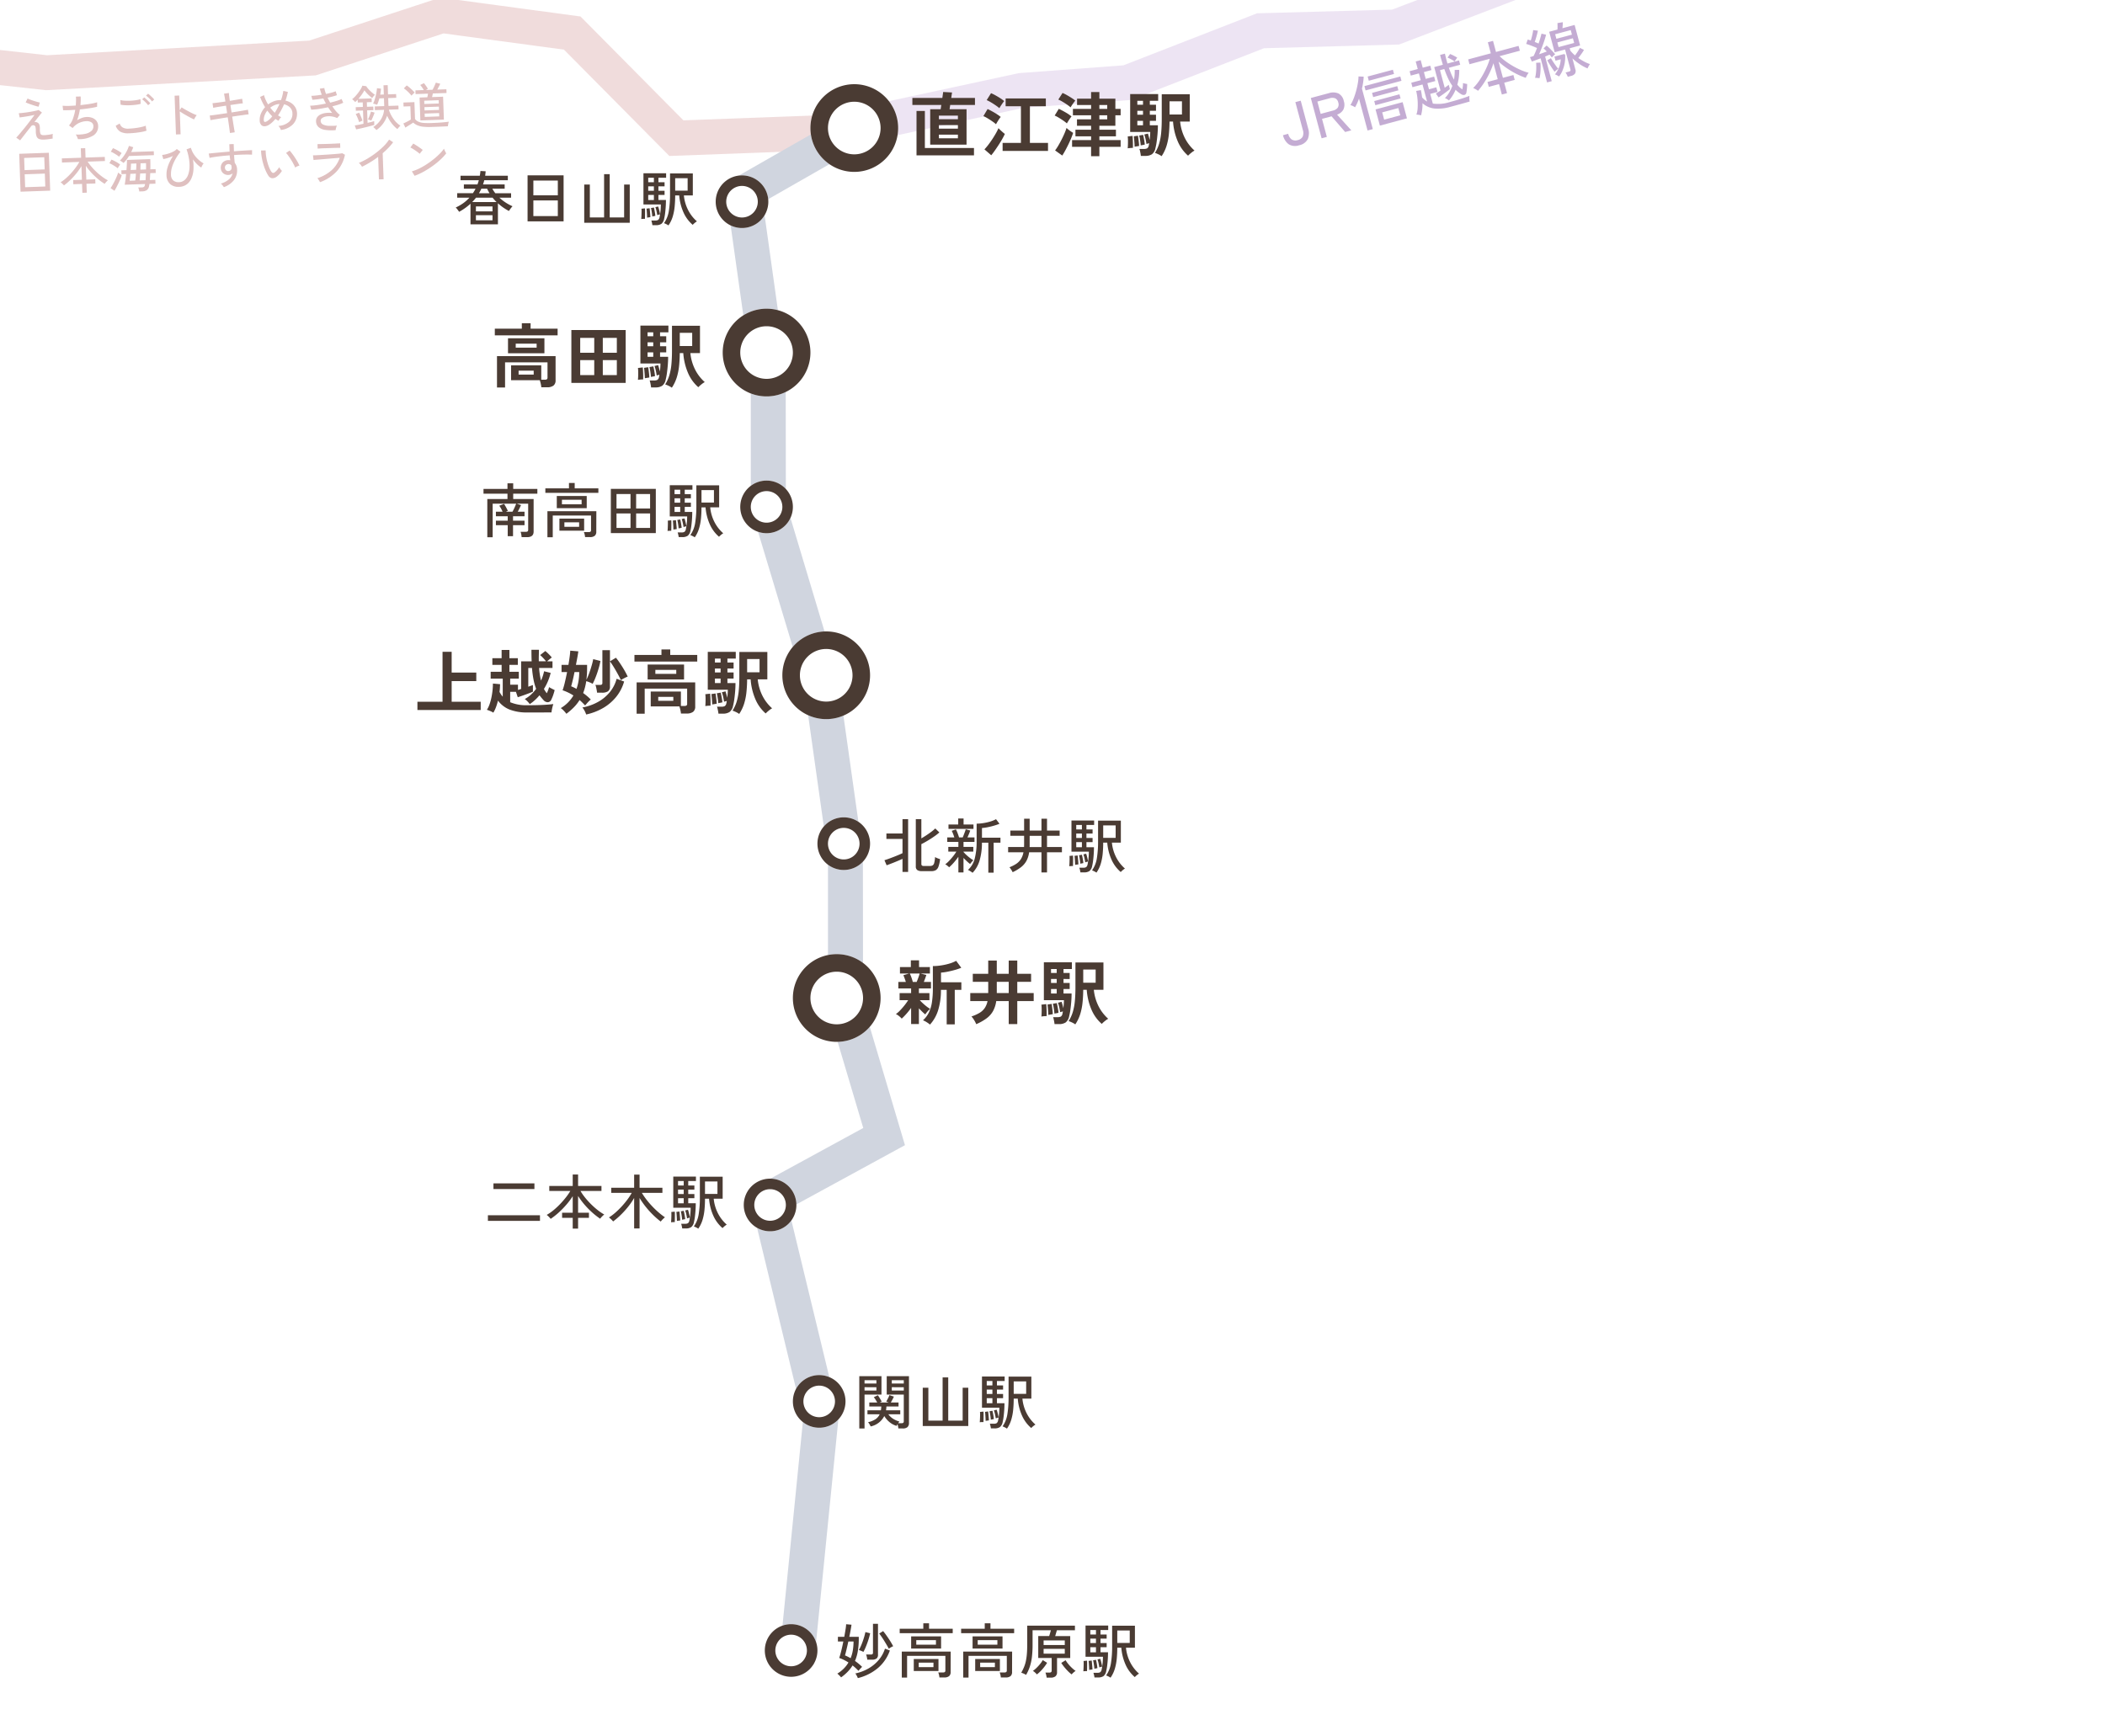 <svg xmlns="http://www.w3.org/2000/svg" xmlns:xlink="http://www.w3.org/1999/xlink" width="600" height="495" viewBox="0 0 600 495">
  <defs>
    <clipPath id="clip-path">
      <rect id="長方形_323" data-name="長方形 323" width="600" height="495" transform="translate(423 11557)" fill="#fff"/>
    </clipPath>
  </defs>
  <g id="グループ_1036" data-name="グループ 1036" transform="translate(-423 -11361)">
    <rect id="長方形_200" data-name="長方形 200" width="600" height="495" transform="translate(423 11361)" fill="#fff"/>
    <g id="マスクグループ_88" data-name="マスクグループ 88" transform="translate(0 -196)" clip-path="url(#clip-path)">
      <path id="パス_31800" data-name="パス 31800" d="M11260.891,9478.92l-1.781-9.84,38.667-7,53.205-11.958,51.761-12.972,55.43-8.1,53.9-10.952,41.016-9.959,68.8-29.478,30.9-24.3,39.407-8.608,37.7,17.79,42.22-17.174,3.768,9.264-46.286,18.826-38.593-18.21-33.841,7.392-30.135,23.7-70.8,30.26-41.985,10.262-54.355,11.041-55.21,8.048-51.386,12.9-53.529,12.028Z" transform="translate(-7202.175 -1219.403) rotate(20)" fill="#e2bbbb" opacity="0.5"/>
      <path id="パス_31801" data-name="パス 31801" d="M11331.542,4262.445l-9.75-2.224,8.666-38,10.6-27.962,2.675-40.787,15.34-35.349,3.271-45.152,6.735-37.2,8.76-32.413,14.245-32.7,10.639-25.27,10.856-25.331,37.4-13.932,42.61,9.551,14.083,32.861,38.742,11.5,29.079-11.755,25.458-19.583,28.281-27.621,28.874,7.986,5.076-26.572,25.464-14.882,3.719-32.844,8.744-41.146,4.6-34.292,10.795-39.975,18.9-44,17.148-36.284,8.547-41.415,10.138-25.556,33.86-23.86,37.666-15,23.727-33.717,3.865-37.37-.026-40.284,13.583-41.426,10.983-41.382-6.508-42.3-4.7-47.6-4-36.615-2.635-47.959-15.373-32.59-55.9-20.375,3.424-9.4,59.766,21.784,17.962,38.077,2.72,49.642,3.979,36.4,4.671,47.385,6.792,44.1-11.6,43.677-13.166,40.181v39.2l-4.161,40.478-26.939,38.283-39.335,15.666-30.473,21.473-8.782,21.957-8.533,41.739-17.589,37.207-18.6,43.175-10.432,38.664-4.538,34.025-8.731,41.042-4.2,37.344-25.868,15.118-6.258,32.761-33.792-9.347-24.611,24-26.983,20.8-33.587,13.578-46.592-13.832-13.917-32.473-34.724-7.783-30.6,11.4-9.156,21.365-10.653,25.3-14.027,32.064-8.422,31.3-6.574,36.254-3.326,46.316-15.326,35.317-2.659,40.55-10.936,28.7Z" transform="matrix(0.423, 0.906, -0.906, 0.423, -254.055, -473.547)" fill="#ddcae8" opacity="0.5"/>
    </g>
    <g id="グループ_908" data-name="グループ 908" transform="translate(0 -196)">
      <path id="パス_32029" data-name="パス 32029" d="M1.734,1.173A2.349,2.349,0,0,0,1.445.825q-.2-.212-.416-.417A2.806,2.806,0,0,0,.663.1,9.732,9.732,0,0,0,2.508-1.343,8.636,8.636,0,0,0,3.842-3.077,13.971,13.971,0,0,0,2.567-3.8a10.95,10.95,0,0,0-1.36-.569q.272-.765.587-2.04T2.38-9.061H.833V-10.4H2.652q.2-1.122.357-2.082a12.721,12.721,0,0,0,.17-1.5l1.53.136q-.085.6-.247,1.513T4.08-10.4h2.7v.748A20.923,20.923,0,0,1,6.5-6.273,11.944,11.944,0,0,1,5.7-3.519a15.025,15.025,0,0,1,2.04,1.7,2.592,2.592,0,0,0-.323.3q-.2.212-.408.451T6.681-.7q-.374-.408-.8-.8t-.867-.731A10.456,10.456,0,0,1,3.6-.417,13.383,13.383,0,0,1,1.734,1.173Zm4.777.2A4.269,4.269,0,0,0,6.2.688,3.687,3.687,0,0,0,5.8.051a12.953,12.953,0,0,0,3.74-1.42,10.894,10.894,0,0,0,2.915-2.414,9.418,9.418,0,0,0,1.794-3.239l1.394.527a11.535,11.535,0,0,1-3.383,4.981A14.039,14.039,0,0,1,6.511,1.377Zm2.7-5.253a7.438,7.438,0,0,0-.136-.765,4.166,4.166,0,0,0-.2-.7h1.343a.73.73,0,0,0,.476-.119.572.572,0,0,0,.136-.442V-14.11h1.428V-5.3a1.317,1.317,0,0,1-.417,1.1,2.155,2.155,0,0,1-1.317.323ZM8.092-6.086a2.155,2.155,0,0,0-.374-.2q-.255-.11-.51-.213A2.817,2.817,0,0,0,6.8-6.63a8.839,8.839,0,0,0,.544-1.054q.289-.646.552-1.385t.468-1.445q.2-.705.306-1.233l1.36.34q-.119.578-.332,1.3t-.484,1.47q-.272.748-.561,1.42A10,10,0,0,1,8.092-6.086ZM4.454-4.3a9.93,9.93,0,0,0,.637-2.261,15.611,15.611,0,0,0,.2-2.5H3.808q-.272,1.224-.527,2.3T2.856-5.1A15.005,15.005,0,0,1,4.454-4.3ZM15.334-7q-.187-.391-.527-.969T14.068-9.2q-.4-.646-.791-1.215t-.68-.91l1.122-.7q.323.374.722.926t.816,1.173q.416.621.765,1.207T16.592-7.7a1.745,1.745,0,0,0-.408.17q-.255.136-.493.289T15.334-7ZM19.04,1.224V-6.188H32.98L32.963-.357A1.453,1.453,0,0,1,32.521.816a2.073,2.073,0,0,1-1.36.374H29.767a4.376,4.376,0,0,0-.119-.74,3.657,3.657,0,0,0-.221-.689h1.394a.767.767,0,0,0,.493-.127.561.561,0,0,0,.153-.45V-4.964H20.553V1.224Zm2.669-8.279v-3.468h8.534v3.468Zm.748,6.409V-4.08H29.5V-.646ZM18.445-11.424V-12.7h6.732v-1.547h1.632V-12.7h6.749v1.275ZM23.171-8.16h5.61V-9.452h-5.61Zm.7,6.409h4.2V-3.026h-4.2ZM36.55,1.224V-6.188H50.49L50.473-.357A1.453,1.453,0,0,1,50.031.816a2.073,2.073,0,0,1-1.36.374H47.277a4.376,4.376,0,0,0-.119-.74,3.657,3.657,0,0,0-.221-.689h1.394a.767.767,0,0,0,.493-.127.561.561,0,0,0,.153-.45V-4.964H38.063V1.224Zm2.669-8.279v-3.468h8.534v3.468Zm.748,6.409V-4.08h7.038V-.646ZM35.955-11.424V-12.7h6.732v-1.547h1.632V-12.7h6.749v1.275ZM40.681-8.16h5.61V-9.452h-5.61Zm.7,6.409h4.2V-3.026h-4.2ZM60.333,1.241A6.731,6.731,0,0,0,60.2.493a3.634,3.634,0,0,0-.221-.7h1.139a.767.767,0,0,0,.493-.127.561.561,0,0,0,.153-.451v-3.57H57.936v-6.256h3.111q.136-.391.272-.859t.221-.79H56.321v4.029a30.158,30.158,0,0,1-.187,3.6,13.969,13.969,0,0,1-.6,2.745A12.241,12.241,0,0,1,54.468.459a4.33,4.33,0,0,0-.654-.349,4.16,4.16,0,0,0-.722-.264,15.109,15.109,0,0,0,.791-1.615,9.8,9.8,0,0,0,.527-1.717A16.349,16.349,0,0,0,54.7-5.559q.094-1.156.094-2.652v-5.372h13.6v1.326H63.257q-.119.374-.247.825t-.246.825h4.284v6.256H63.291V-.323A1.461,1.461,0,0,1,62.84.867a2.109,2.109,0,0,1-1.368.374Zm-.867-6.834H65.5V-6.97H59.466Zm0-2.465H65.5V-9.367H59.466ZM57.545.323A4.8,4.8,0,0,0,57-.238a2.373,2.373,0,0,0-.6-.425,8.234,8.234,0,0,0,1.037-.867,12.909,12.909,0,0,0,1.028-1.122,7.022,7.022,0,0,0,.757-1.105l1.241.765a11.136,11.136,0,0,1-.824,1.2A13.6,13.6,0,0,1,58.616-.621,9.262,9.262,0,0,1,57.545.323Zm9.911,0a9.357,9.357,0,0,1-1.08-.952Q65.824-1.19,65.331-1.8A12.01,12.01,0,0,1,64.5-2.958l1.241-.765a7.766,7.766,0,0,0,.773,1.1,11.957,11.957,0,0,0,1.037,1.105A9.114,9.114,0,0,0,68.6-.663a2.717,2.717,0,0,0-.587.425A4.535,4.535,0,0,0,67.456.323Zm11.084.935a3.737,3.737,0,0,0-.62-.365,6.6,6.6,0,0,0-.638-.28,8.255,8.255,0,0,0,1.386-3.528A29.689,29.689,0,0,0,79-7.616v-5.95h6.494v6.273h-2.55a11.526,11.526,0,0,0,1.224,4.2,10.765,10.765,0,0,0,2.5,3.2,2.2,2.2,0,0,0-.4.255Q86.02.544,85.8.748a4.738,4.738,0,0,0-.34.34,9.981,9.981,0,0,1-2.618-3.519,14.594,14.594,0,0,1-1.224-4.862H80.461q0,1.615-.145,3.136a14.915,14.915,0,0,1-.552,2.882A8.875,8.875,0,0,1,78.54,1.258ZM73.967,1.19Q73.933.918,73.84.5a4.826,4.826,0,0,0-.178-.638h1.1a1.576,1.576,0,0,0,.859-.178,1.308,1.308,0,0,0,.4-.825q.085-.374.17-.969t.136-1.284q.051-.688.051-1.317H71.417V-13.6h6.46v1.275H75.684v1.275h1.751v1.173H75.684v1.258h1.751v1.19H75.684v1.445h2.142Q77.826-5,77.758-4t-.179,1.862a13.809,13.809,0,0,1-.263,1.5A2.38,2.38,0,0,1,76.525.816a2.671,2.671,0,0,1-1.538.374Zm6.494-9.843h3.553v-3.553H80.461ZM70.788-.561q.034-.357.06-.918T70.882-2.6a8.217,8.217,0,0,0-.025-.9l.986-.1q.034.34.034.91t-.008,1.139q-.009.57-.025.944a4,4,0,0,0-.527,0A4.342,4.342,0,0,0,70.788-.561Zm1.666-.391q0-.323-.026-.825t-.059-.986a7,7,0,0,0-.085-.757l.884-.119q.051.323.093.808t.085.961q.042.476.042.782-.119.017-.459.059A4.636,4.636,0,0,0,72.454-.952Zm.323-5.032h1.615V-7.429H72.777Zm1.156,4.692q-.017-.34-.076-.79t-.136-.893a5.784,5.784,0,0,0-.162-.714l.833-.153q.085.306.17.757t.153.892q.068.442.085.731-.068.017-.255.051l-.365.068Q74-1.309,73.933-1.292ZM72.777-11.05h1.615v-1.275H72.777Zm0,2.431h1.615V-9.877H72.777Zm2.567,6.936q-.068-.493-.213-1.156a7.711,7.711,0,0,0-.314-1.105l.782-.187a6.034,6.034,0,0,1,.213.671q.11.417.2.833t.145.706q-.051.017-.229.068l-.349.1Q75.412-1.7,75.344-1.683Z" transform="translate(661 12034)" fill="#4a3b33"/>
      <path id="パス_32028" data-name="パス 32028" d="M12.563,1.207a4.673,4.673,0,0,0-.085-.595A6.023,6.023,0,0,0,12.325,0q-.085.136-.161.264a1.564,1.564,0,0,0-.111.213A5.75,5.75,0,0,1,9.945-.68,6.964,6.964,0,0,1,8.551-2.329,5.657,5.657,0,0,1,4.675.629q-.068-.153-.2-.391T4.191-.23a2.038,2.038,0,0,0-.264-.348,6.29,6.29,0,0,0,2.125-.85,3.34,3.34,0,0,0,1.19-1.411H3.757V-3.961H7.582a5.126,5.126,0,0,0,.076-.527q.025-.272.043-.561H4.284V-6.188H6.545q-.187-.34-.459-.782A5.345,5.345,0,0,0,5.559-7.7l1.156-.561A9.071,9.071,0,0,1,7.3-7.37q.314.536.518.926l-.578.255H9.86L9.112-6.46q.238-.408.51-.935a6.018,6.018,0,0,0,.391-.9l1.275.425q-.153.357-.4.824t-.484.859h2.21v1.139H9.163q-.017.272-.042.544t-.077.544h4.063v1.122h-3.4a4.927,4.927,0,0,0,1.266,1.224,6.584,6.584,0,0,0,1.9.85,1.988,1.988,0,0,0-.17.2l-.2.272h.969a.808.808,0,0,0,.493-.119A.533.533,0,0,0,14.11-.85v-7.6H9.248V-13.7h6.341V-.357A1.534,1.534,0,0,1,15.173.816a1.935,1.935,0,0,1-1.352.391ZM1.428,1.224V-13.7H7.752v5.253H2.924V1.224ZM10.693-9.6H14.11v-.952H10.693Zm-7.769,0H6.307v-.952H2.924Zm7.769-2.006H14.11v-.935H10.693Zm-7.769,0H6.307v-.935H2.924ZM19.516.51V-10.4h1.6V-1.02h4.063V-13.345h1.6V-1.02h4.114V-10.4h1.6V.51Zm24,.748A3.737,3.737,0,0,0,42.9.893a6.6,6.6,0,0,0-.638-.28,8.255,8.255,0,0,0,1.385-3.528,29.689,29.689,0,0,0,.332-4.7v-5.95h6.494v6.273h-2.55a11.526,11.526,0,0,0,1.224,4.2,10.765,10.765,0,0,0,2.5,3.2,2.2,2.2,0,0,0-.4.255Q51,.544,50.779.748a4.735,4.735,0,0,0-.34.34,9.981,9.981,0,0,1-2.618-3.519A14.593,14.593,0,0,1,46.6-7.293H45.441q0,1.615-.145,3.136a14.914,14.914,0,0,1-.552,2.882A8.875,8.875,0,0,1,43.52,1.258ZM38.947,1.19Q38.913.918,38.819.5a4.825,4.825,0,0,0-.179-.638h1.105A1.576,1.576,0,0,0,40.6-.315a1.308,1.308,0,0,0,.4-.825q.085-.374.17-.969t.136-1.284q.051-.688.051-1.317H36.4V-13.6h6.46v1.275H40.664v1.275h1.751v1.173H40.664v1.258h1.751v1.19H40.664v1.445h2.142Q42.806-5,42.738-4T42.56-2.142a13.809,13.809,0,0,1-.264,1.5A2.38,2.38,0,0,1,41.506.816a2.671,2.671,0,0,1-1.539.374Zm6.494-9.843h3.553v-3.553H45.441ZM35.768-.561q.034-.357.059-.918T35.861-2.6a8.218,8.218,0,0,0-.026-.9l.986-.1q.034.34.034.91t-.008,1.139q-.008.57-.026.944a4,4,0,0,0-.527,0A4.342,4.342,0,0,0,35.768-.561Zm1.666-.391q0-.323-.026-.825t-.06-.986a7,7,0,0,0-.085-.757l.884-.119q.051.323.093.808t.085.961q.042.476.042.782-.119.017-.459.059A4.636,4.636,0,0,0,37.434-.952Zm.323-5.032h1.615V-7.429H37.757Zm1.156,4.692q-.017-.34-.076-.79T38.7-2.975a5.783,5.783,0,0,0-.161-.714l.833-.153q.085.306.17.757t.153.892q.068.442.085.731-.068.017-.255.051l-.366.068Q38.981-1.309,38.913-1.292ZM37.757-11.05h1.615v-1.275H37.757Zm0,2.431h1.615V-9.877H37.757Zm2.567,6.936q-.068-.493-.213-1.156A7.711,7.711,0,0,0,39.8-3.944l.782-.187a6.036,6.036,0,0,1,.212.671q.11.417.2.833t.145.706q-.051.017-.229.068l-.348.1Q40.392-1.7,40.324-1.683Z" transform="translate(666.5 11963)" fill="#4a3b33"/>
      <path id="パス_32027" data-name="パス 32027" d="M1.071-.969v-1.6H15.912v1.6Zm1.581-9.078v-1.615H14.331v1.615ZM25.245,1.241V-1.836H22.219V-3.281h3.026V-7.99A21.7,21.7,0,0,1,23.451-5.6a24.781,24.781,0,0,1-2.184,2.244,20.38,20.38,0,0,1-2.3,1.811q-.119-.153-.331-.383t-.434-.434a3.211,3.211,0,0,0-.374-.306,13.589,13.589,0,0,0,1.9-1.309A21,21,0,0,0,21.59-5.7q.9-.935,1.674-1.913a16.39,16.39,0,0,0,1.3-1.878h-6v-1.428h6.681v-3.264h1.53v3.264h6.664v1.428H27.455A16.035,16.035,0,0,0,28.8-7.565,22.7,22.7,0,0,0,30.49-5.7a22.007,22.007,0,0,0,1.87,1.657,14.21,14.21,0,0,0,1.878,1.267,3.358,3.358,0,0,0-.391.323q-.238.221-.451.459a4.605,4.605,0,0,0-.331.408,20.782,20.782,0,0,1-2.355-1.853A23.707,23.707,0,0,1,28.543-5.67a21.4,21.4,0,0,1-1.768-2.389v4.777h3.094v1.445H26.775V1.241Zm17.51-.051V-7.5A19.722,19.722,0,0,1,41.038-4.99a25.363,25.363,0,0,1-2.083,2.3A21.118,21.118,0,0,1,36.754-.8a2.965,2.965,0,0,0-.323-.383q-.221-.229-.459-.442a2.85,2.85,0,0,0-.408-.314A14.3,14.3,0,0,0,37.383-3.3a22.585,22.585,0,0,0,1.794-1.751A24.724,24.724,0,0,0,40.8-7a17.32,17.32,0,0,0,1.275-1.955H36.227V-10.4h6.528v-3.757H44.3V-10.4h6.511v1.445H44.948A20.029,20.029,0,0,0,46.7-6.486a25.549,25.549,0,0,0,2.286,2.44,21.826,21.826,0,0,0,2.558,2.074,2.679,2.679,0,0,0-.416.332q-.247.23-.468.476a3.833,3.833,0,0,0-.323.4,24.139,24.139,0,0,1-2.27-1.981,24.969,24.969,0,0,1-2.074-2.312A22.792,22.792,0,0,1,44.3-7.5V1.19Zm18.275.068a3.737,3.737,0,0,0-.62-.365,6.6,6.6,0,0,0-.638-.28,8.255,8.255,0,0,0,1.386-3.528,29.689,29.689,0,0,0,.331-4.7v-5.95h6.494v6.273h-2.55a11.526,11.526,0,0,0,1.224,4.2,10.765,10.765,0,0,0,2.5,3.2,2.2,2.2,0,0,0-.4.255q-.247.187-.467.391a4.738,4.738,0,0,0-.34.34,9.981,9.981,0,0,1-2.618-3.519,14.594,14.594,0,0,1-1.224-4.862H62.951q0,1.615-.145,3.136a14.914,14.914,0,0,1-.553,2.882A8.875,8.875,0,0,1,61.03,1.258ZM56.457,1.19Q56.423.918,56.329.5a4.825,4.825,0,0,0-.178-.638h1.1a1.576,1.576,0,0,0,.858-.178,1.308,1.308,0,0,0,.4-.825q.085-.374.17-.969t.136-1.284q.051-.688.051-1.317H53.907V-13.6h6.46v1.275H58.174v1.275h1.751v1.173H58.174v1.258h1.751v1.19H58.174v1.445h2.142Q60.316-5,60.248-4t-.179,1.862a13.809,13.809,0,0,1-.264,1.5A2.38,2.38,0,0,1,59.015.816a2.671,2.671,0,0,1-1.539.374Zm6.494-9.843H66.5v-3.553H62.951ZM53.278-.561q.034-.357.059-.918T53.371-2.6a8.219,8.219,0,0,0-.025-.9l.986-.1q.034.34.034.91t-.008,1.139q-.008.57-.025.944a4,4,0,0,0-.527,0A4.342,4.342,0,0,0,53.278-.561Zm1.666-.391q0-.323-.026-.825t-.06-.986a7,7,0,0,0-.085-.757l.884-.119q.051.323.094.808t.085.961q.042.476.042.782-.119.017-.459.059A4.636,4.636,0,0,0,54.944-.952Zm.323-5.032h1.615V-7.429H55.267Zm1.156,4.692q-.017-.34-.076-.79t-.136-.893a5.783,5.783,0,0,0-.161-.714l.833-.153q.085.306.17.757t.153.892q.068.442.085.731-.068.017-.255.051l-.366.068Q56.491-1.309,56.423-1.292ZM55.267-11.05h1.615v-1.275H55.267Zm0,2.431h1.615V-9.877H55.267Zm2.567,6.936q-.068-.493-.213-1.156a7.711,7.711,0,0,0-.314-1.105l.782-.187a6.036,6.036,0,0,1,.212.671q.11.417.2.833t.144.706q-.051.017-.229.068l-.348.1Q57.9-1.7,57.834-1.683Z" transform="translate(561 11906)" fill="#4a3b33"/>
      <path id="パス_32026" data-name="パス 32026" d="M4.7,1.42v-4.6A19.1,19.1,0,0,1,3.34-1.47,17.3,17.3,0,0,1,2.02-.12a5.22,5.22,0,0,0-.77-.73,3.942,3.942,0,0,0-.89-.57A7.746,7.746,0,0,0,1.57-2.48q.65-.68,1.27-1.46A14.09,14.09,0,0,0,3.86-5.38H1.42V-7.4H4.7V-8.72H1.06v-1.86H3.2q-.16-.52-.35-1.03T2.5-12.5l1.62-.48H1.52v-1.84h3.1v-1.92H6.96v1.92h3.1v1.84H7.38l1.66.42q-.14.44-.33.96t-.39,1.02h2.04v1.86H6.92V-7.4h3v2.02H7.18a10.347,10.347,0,0,0,.86.88q.52.48,1.07.91a8.32,8.32,0,0,0,1.01.69,5.332,5.332,0,0,0-.48.45,7.28,7.28,0,0,0-.52.6q-.24.31-.38.53a11.407,11.407,0,0,1-.86-.76q-.5-.48-.96-.98V1.42Zm5.38.16a7.267,7.267,0,0,0-.97-.7A5.117,5.117,0,0,0,8.08.36,7.352,7.352,0,0,0,9.76-1.86a10.167,10.167,0,0,0,.88-2.96A26.663,26.663,0,0,0,10.9-8.8v-6.3a15.876,15.876,0,0,0,2.29-.18,17.134,17.134,0,0,0,2.38-.52,9.6,9.6,0,0,0,1.97-.8L19-14.62a14.509,14.509,0,0,1-1.72.59q-1.02.29-2.09.51a14.7,14.7,0,0,1-1.97.28v2.76h5.8v2.16H17.14V1.52h-2.3V-8.32H13.2a19.112,19.112,0,0,1-.82,5.88A10.891,10.891,0,0,1,10.08,1.58ZM5.18-10.58h1.1q.26-.6.51-1.31t.35-1.09H4.32a8.6,8.6,0,0,1,.46,1.1Q5.02-11.2,5.18-10.58ZM23.26,1.46a7.256,7.256,0,0,0-.6-1.17A6.354,6.354,0,0,0,21.9-.74a11.25,11.25,0,0,0,2.31-1.03,4.761,4.761,0,0,0,1.48-1.38,5.428,5.428,0,0,0,.79-1.97H21.56v-2.3h5.12v-3.2h-4.4V-12.9h4.4v-3.78h2.44v3.78h3.4v-3.78h2.44v3.78H38.9v2.28H34.96v3.2h4.68v2.3H34.96V1.44H32.52V-5.12H28.96a8.263,8.263,0,0,1-.9,2.83A6.626,6.626,0,0,1,26.22-.21,14.763,14.763,0,0,1,23.26,1.46Zm5.86-8.88h3.4v-3.2h-3.4ZM51.5,1.52a5.623,5.623,0,0,0-.93-.54,8.92,8.92,0,0,0-.97-.4,10.573,10.573,0,0,0,1.18-2.57,15.926,15.926,0,0,0,.59-3.11q.17-1.74.17-4v-7.04h7.98v7.8H56.78a13.331,13.331,0,0,0,1.35,4.69A11.974,11.974,0,0,0,60.88-.08a5.977,5.977,0,0,0-.97.67,9.343,9.343,0,0,0-.87.79,11.2,11.2,0,0,1-2.92-4.04,17.415,17.415,0,0,1-1.36-5.68h-1q-.02,1.94-.2,3.67A16.812,16.812,0,0,1,52.9-1.4,11.311,11.311,0,0,1,51.5,1.52Zm-5.92-.08q-.02-.26-.09-.65T45.34.03a2.508,2.508,0,0,0-.18-.57h1.28a2.11,2.11,0,0,0,.92-.16,1.189,1.189,0,0,0,.48-.84q.06-.24.12-.64-.2.06-.44.12a2.974,2.974,0,0,0-.34.1q-.08-.58-.25-1.37a9.877,9.877,0,0,0-.37-1.33l1.04-.26q.1.32.24.83t.26,1.01q.06-.58.11-1.18t.05-1.12H42.54v-10.8h7.98v1.92H48.14v1.12H49.9v1.72H48.14v1.12H49.9v1.74H48.14v1.28h2.3q0,1.18-.1,2.4t-.25,2.29a16.081,16.081,0,0,1-.35,1.83A2.814,2.814,0,0,1,48.73.98a3.373,3.373,0,0,1-1.89.46Zm8.18-11.8H57.3v-3.76H53.76ZM41.84-.72q.04-.44.06-1.06t.01-1.25a9.166,9.166,0,0,0-.07-1.07l1.38-.16q.04.4.07,1.03t.04,1.27q.01.64-.01,1.12-.32,0-.73.03A7.473,7.473,0,0,0,41.84-.72Zm1.96-.46q0-.36-.04-.94t-.09-1.15q-.05-.57-.09-.87l1.18-.18q.06.38.13.92t.13,1.09a8.8,8.8,0,0,1,.06.93q-.2.02-.62.09Zm1.74-.36q-.02-.4-.09-.93t-.16-1.05a6.8,6.8,0,0,0-.19-.84l1.12-.2q.1.36.2.88t.18,1.03q.08.51.1.87l-.34.07q-.24.05-.48.09A1.834,1.834,0,0,0,45.54-1.54Zm-.96-5.74H46.2V-8.56H44.58Zm0-3.02H46.2v-1.12H44.58Zm0-2.84H46.2v-1.12H44.58Z" transform="translate(678 11847.5)" fill="#4a3b33"/>
      <path id="パス_32025" data-name="パス 32025" d="M11.22.833a2.2,2.2,0,0,1-1.249-.3A1.2,1.2,0,0,1,9.537-.527V-13.974h1.581V-8.5q.7-.408,1.445-.9t1.42-1a10.834,10.834,0,0,0,1.1-.935L16.252-10.2a14.442,14.442,0,0,1-1.47,1.148q-.893.621-1.861,1.2t-1.8.986v5.627a.639.639,0,0,0,.136.451.754.754,0,0,0,.544.145h1.768a1.471,1.471,0,0,0,.79-.178,1.214,1.214,0,0,0,.434-.731,9.314,9.314,0,0,0,.238-1.64,2.846,2.846,0,0,0,.68.349,5.908,5.908,0,0,0,.748.246,9.062,9.062,0,0,1-.468,2.159A1.876,1.876,0,0,1,15.207.57a2.563,2.563,0,0,1-1.232.264Zm-5.474.221V-2.669q-.629.289-1.479.646T2.6-1.352q-.816.314-1.377.518L.6-2.278q.442-.136,1.131-.383T3.171-3.2q.756-.289,1.437-.578t1.139-.51V-8.347H1.156V-9.894h4.59v-4.08h1.6V1.054Zm19.975.255a3.914,3.914,0,0,0-.391-.289Q25.075.85,24.82.7a1.988,1.988,0,0,0-.425-.2A6.5,6.5,0,0,0,26.341-2.78a19.347,19.347,0,0,0,.535-4.9V-12.7a12.589,12.589,0,0,0,1.853-.153,14.758,14.758,0,0,0,2-.442,8.158,8.158,0,0,0,1.674-.68l.986,1.309a15.092,15.092,0,0,1-1.5.519q-.892.263-1.819.451a13.029,13.029,0,0,1-1.674.238V-8.7h5.27v1.428H31.722V1.275H30.209V-7.276H28.39a17.824,17.824,0,0,1-.663,5.049A8.6,8.6,0,0,1,25.721,1.309Zm-4.046-.1V-3.264a18.668,18.668,0,0,1-1.3,1.657A12.614,12.614,0,0,1,19.023-.255a1.8,1.8,0,0,0-.3-.3q-.212-.178-.434-.34a1.463,1.463,0,0,0-.374-.213,7.771,7.771,0,0,0,1.114-.986q.6-.629,1.165-1.343a11.933,11.933,0,0,0,.9-1.292H18.8V-6.069h2.873V-7.5H18.5V-8.772h2.023q-.153-.493-.366-1.037a7.265,7.265,0,0,0-.382-.85l1.19-.408a8.556,8.556,0,0,1,.493,1.088q.255.663.408,1.207H22.9q.17-.374.34-.825l.323-.858a4.886,4.886,0,0,0,.2-.646l1.292.357q-.136.425-.357.96t-.442,1.012h2.006V-7.5H23.137v1.428h2.788v1.343H23.137v.2l.051-.051a7.97,7.97,0,0,0,.765.8q.476.442,1,.842a10.581,10.581,0,0,0,.986.672,3.557,3.557,0,0,0-.3.3q-.2.212-.366.425a3.917,3.917,0,0,0-.255.349,10.66,10.66,0,0,1-.91-.773q-.519-.484-.977-.961V1.207ZM18.853-11.22v-1.241h2.771v-1.717h1.53v1.717h2.822v1.241Zm26.5,12.427V-4.539H41.837a7.149,7.149,0,0,1-.765,2.448,5.867,5.867,0,0,1-1.53,1.785,12.457,12.457,0,0,1-2.414,1.445A2.313,2.313,0,0,0,36.89.663q-.17-.272-.348-.535a2.8,2.8,0,0,0-.314-.4,9.459,9.459,0,0,0,1.964-.994A4.612,4.612,0,0,0,39.5-2.61a5.546,5.546,0,0,0,.722-1.93H35.853v-1.5h4.539q0-.187.008-.391t.008-.408v-2.4H36.482v-1.5h3.927v-3.366H41.99v3.366h3.366v-3.366h1.581v3.366h3.6v1.5h-3.6v3.2h4.25v1.5h-4.25V1.207ZM41.973-6.035h3.383v-3.2H41.99v2.805Q41.99-6.222,41.973-6.035ZM61.03,1.258a3.737,3.737,0,0,0-.62-.365,6.6,6.6,0,0,0-.638-.28,8.255,8.255,0,0,0,1.386-3.528,29.689,29.689,0,0,0,.331-4.7v-5.95h6.494v6.273h-2.55a11.526,11.526,0,0,0,1.224,4.2,10.765,10.765,0,0,0,2.5,3.2,2.2,2.2,0,0,0-.4.255q-.247.187-.467.391a4.738,4.738,0,0,0-.34.34,9.981,9.981,0,0,1-2.618-3.519,14.594,14.594,0,0,1-1.224-4.862H62.951q0,1.615-.145,3.136a14.914,14.914,0,0,1-.553,2.882A8.875,8.875,0,0,1,61.03,1.258ZM56.457,1.19Q56.423.918,56.329.5a4.825,4.825,0,0,0-.178-.638h1.1a1.576,1.576,0,0,0,.858-.178,1.308,1.308,0,0,0,.4-.825q.085-.374.17-.969t.136-1.284q.051-.688.051-1.317H53.907V-13.6h6.46v1.275H58.174v1.275h1.751v1.173H58.174v1.258h1.751v1.19H58.174v1.445h2.142Q60.316-5,60.248-4t-.179,1.862a13.809,13.809,0,0,1-.264,1.5A2.38,2.38,0,0,1,59.015.816a2.671,2.671,0,0,1-1.539.374Zm6.494-9.843H66.5v-3.553H62.951ZM53.278-.561q.034-.357.059-.918T53.371-2.6a8.219,8.219,0,0,0-.025-.9l.986-.1q.034.34.034.91t-.008,1.139q-.008.57-.025.944a4,4,0,0,0-.527,0A4.342,4.342,0,0,0,53.278-.561Zm1.666-.391q0-.323-.026-.825t-.06-.986a7,7,0,0,0-.085-.757l.884-.119q.051.323.094.808t.085.961q.042.476.042.782-.119.017-.459.059A4.636,4.636,0,0,0,54.944-.952Zm.323-5.032h1.615V-7.429H55.267Zm1.156,4.692q-.017-.34-.076-.79t-.136-.893a5.783,5.783,0,0,0-.161-.714l.833-.153q.085.306.17.757t.153.892q.068.442.085.731-.068.017-.255.051l-.366.068Q56.491-1.309,56.423-1.292ZM55.267-11.05h1.615v-1.275H55.267Zm0,2.431h1.615V-9.877H55.267Zm2.567,6.936q-.068-.493-.213-1.156a7.711,7.711,0,0,0-.314-1.105l.782-.187a6.036,6.036,0,0,1,.212.671q.11.417.2.833t.144.706q-.051.017-.229.068l-.348.1Q57.9-1.7,57.834-1.683Z" transform="translate(674.5 11804.5)" fill="#4a3b33"/>
      <path id="パス_32024" data-name="パス 32024" d="M.98.4V-1.96H8.14V-16.2h2.6v5.92h7.02v2.44H10.74v5.88h8.28V.4Zm21.64.76A5.221,5.221,0,0,0,21.74.7a9.281,9.281,0,0,0-.96-.36,6.78,6.78,0,0,0,.74-1.51,14.694,14.694,0,0,0,.54-1.93,20.426,20.426,0,0,0,.33-2.08,18.683,18.683,0,0,0,.11-1.96l2.04.18q-.02.56-.05,1.1t-.11,1.1a7.605,7.605,0,0,0,.43.72,6.754,6.754,0,0,0,.49.64V-8.54H21.86V-10.5h3.12v-1.96H22.34v-1.9h2.64v-2.36H27.2v2.36h2.4v1.9H27.2v1.96h2.68v1.96H27.42v1.72h2.22v1.5l.43-.13q.23-.07.47-.15v-7.88h3q-.06-1.5-.06-3.28h2.14q-.02.88-.04,1.7t0,1.58h2.06a11.877,11.877,0,0,0-.79-.92,11.59,11.59,0,0,0-.89-.86l1.48-1.16a12.024,12.024,0,0,1,.95.87,12.865,12.865,0,0,1,.89.97q-.18.14-.6.48t-.72.62h1.52v1.9H35.66a22.9,22.9,0,0,0,.54,3.6,11.735,11.735,0,0,0,.88-2.66l1.88.46a15.577,15.577,0,0,1-.74,2.28,15,15,0,0,1-1.18,2.3q.2.36.4.66a6.128,6.128,0,0,0,.42.56q.2-.42.38-.89a5.685,5.685,0,0,0,.26-.85q.3.18.8.44t.8.4q-.16.66-.41,1.39a10.513,10.513,0,0,1-.53,1.29,1.154,1.154,0,0,1-.98.78,1.59,1.59,0,0,1-1.24-.58q-.32-.34-.6-.68t-.56-.72a14.381,14.381,0,0,1-1.32,1.38A11.666,11.666,0,0,1,33-1.28a5.926,5.926,0,0,0-.63-.75,4.88,4.88,0,0,0-.79-.69,9.449,9.449,0,0,0,1.76-1.26,10.368,10.368,0,0,0,1.48-1.66,15.315,15.315,0,0,1-.72-2.5,28.136,28.136,0,0,1-.46-3.44H32.58v5.34q.38-.14.72-.26t.6-.22v1.9q-.52.22-1.28.51t-1.56.57q-.8.28-1.48.5l-.52-1.54H27.42v2.96a11.844,11.844,0,0,0,4.92.86q2.56,0,4.4-.09t2.98-.25q-.08.22-.2.67t-.21.92a6.481,6.481,0,0,0-.11.79q-.56,0-1.46.01t-1.91.01H32.34a13.512,13.512,0,0,1-5.1-.83,7.662,7.662,0,0,1-3.3-2.55,16.473,16.473,0,0,1-.54,1.8A9.286,9.286,0,0,1,22.62,1.16Zm20.82.32a8.341,8.341,0,0,0-.72-.85,5.017,5.017,0,0,0-.88-.77,10.1,10.1,0,0,0,2.08-1.62,10.173,10.173,0,0,0,1.52-1.98,12.648,12.648,0,0,0-1.47-.83,13.758,13.758,0,0,0-1.61-.65,22.606,22.606,0,0,0,.65-2.29q.33-1.39.63-2.91H42.06v-2.04h1.96q.22-1.3.36-2.38t.16-1.68l2.3.2q-.08.68-.27,1.71t-.41,2.15h3.18v1.04q0,.86-.05,1.66t-.15,1.54q.28-.54.59-1.32t.58-1.63q.27-.85.48-1.62a11.564,11.564,0,0,0,.29-1.31l2.06.52a13.856,13.856,0,0,1-.34,1.54q-.24.88-.56,1.83t-.67,1.78a14.411,14.411,0,0,1-.65,1.37,5.1,5.1,0,0,0-.86-.43,7.208,7.208,0,0,0-.96-.33,17.673,17.673,0,0,1-.36,1.77,13.8,13.8,0,0,1-.52,1.61q.58.42,1.13.88a13.237,13.237,0,0,1,1.05.98,4.149,4.149,0,0,0-.51.45q-.31.31-.61.65t-.5.58q-.38-.4-.77-.79t-.81-.75A11.839,11.839,0,0,1,45.58-.38,18.635,18.635,0,0,1,43.44,1.48Zm8.74-6.02a6.443,6.443,0,0,0-.1-.73q-.08-.43-.17-.84a2.862,2.862,0,0,0-.21-.65h1.32a.868.868,0,0,0,.54-.12.658.658,0,0,0,.14-.5v-9.28h2.16v3.18l1.7-1.02a13.928,13.928,0,0,1,.86,1.13q.48.69.97,1.47t.89,1.51q.4.73.64,1.27a4.363,4.363,0,0,0-.64.27q-.38.19-.74.39a4.14,4.14,0,0,0-.56.36q-.2-.46-.58-1.18t-.84-1.52q-.46-.8-.91-1.51t-.79-1.15v7.12a1.6,1.6,0,0,1-.56,1.41,3.082,3.082,0,0,1-1.74.39Zm-3.1,6.22A6.183,6.183,0,0,0,48.63.63,4.782,4.782,0,0,0,48-.32a14.486,14.486,0,0,0,4.38-1.54,11.663,11.663,0,0,0,3.4-2.79A10.043,10.043,0,0,0,57.76-8.5l2.14.78A12.318,12.318,0,0,1,57.68-3.4a13.474,13.474,0,0,1-3.7,3.19A16.55,16.55,0,0,1,49.08,1.68Zm-2.76-7.3a12.827,12.827,0,0,0,.59-2.33,15.9,15.9,0,0,0,.19-2.47H45.76Q45.5-9.1,45.23-8T44.8-6.36q.4.16.77.34T46.32-5.62ZM63.46,1.46V-7.48h16.7V-.6a1.831,1.831,0,0,1-.6,1.52,2.92,2.92,0,0,1-1.84.48H76.1A8.964,8.964,0,0,0,75.93.38a6.375,6.375,0,0,0-.29-1H67.48V-4.86h8.6v4.1h1.04a.957.957,0,0,0,.57-.13.615.615,0,0,0,.17-.51V-5.7H65.76V1.46ZM66.6-8.3v-4.26H76.98V-8.3Zm-3.76-5.1v-1.9h7.7v-1.56h2.5v1.56h7.7v1.9ZM68.8-9.9h5.96v-1.14H68.8Zm.82,7.68h4.3V-3.34h-4.3ZM92.7,1.52a5.623,5.623,0,0,0-.93-.54,8.92,8.92,0,0,0-.97-.4,10.572,10.572,0,0,0,1.18-2.57,15.926,15.926,0,0,0,.59-3.11q.17-1.74.17-4v-7.04h7.98v7.8H97.98a13.331,13.331,0,0,0,1.35,4.69,11.974,11.974,0,0,0,2.75,3.57,5.977,5.977,0,0,0-.97.67,9.343,9.343,0,0,0-.87.79,11.2,11.2,0,0,1-2.92-4.04,17.415,17.415,0,0,1-1.36-5.68h-1q-.02,1.94-.2,3.67A16.813,16.813,0,0,1,94.1-1.4,11.311,11.311,0,0,1,92.7,1.52Zm-5.92-.08q-.02-.26-.09-.65T86.54.03a2.509,2.509,0,0,0-.18-.57h1.28a2.11,2.11,0,0,0,.92-.16,1.189,1.189,0,0,0,.48-.84q.06-.24.12-.64-.2.06-.44.12a2.974,2.974,0,0,0-.34.1q-.08-.58-.25-1.37a9.877,9.877,0,0,0-.37-1.33l1.04-.26q.1.32.24.83t.26,1.01q.06-.58.11-1.18t.05-1.12H83.74v-10.8h7.98v1.92H89.34v1.12H91.1v1.72H89.34v1.12H91.1v1.74H89.34v1.28h2.3q0,1.18-.1,2.4t-.25,2.29a16.082,16.082,0,0,1-.35,1.83A2.814,2.814,0,0,1,89.93.98a3.373,3.373,0,0,1-1.89.46Zm8.18-11.8H98.5v-3.76H94.96ZM83.04-.72q.04-.44.06-1.06t.01-1.25a9.167,9.167,0,0,0-.07-1.07l1.38-.16q.04.4.07,1.03t.04,1.27q.01.64-.01,1.12-.32,0-.73.03A7.474,7.474,0,0,0,83.04-.72ZM85-1.18q0-.36-.04-.94t-.09-1.15q-.05-.57-.09-.87l1.18-.18q.06.38.13.92t.13,1.09a8.8,8.8,0,0,1,.06.93q-.2.02-.62.09Zm1.74-.36q-.02-.4-.09-.93t-.16-1.05a6.8,6.8,0,0,0-.19-.84l1.12-.2q.1.36.2.88t.18,1.03q.08.51.1.87l-.34.07q-.24.05-.48.09A1.834,1.834,0,0,0,86.74-1.54Zm-.96-5.74H87.4V-8.56H85.78Zm0-3.02H87.4v-1.12H85.78Zm0-2.84H87.4v-1.12H85.78Z" transform="translate(541 11759)" fill="#4a3b33"/>
      <path id="パス_32023" data-name="パス 32023" d="M1.9,1.224V-9.656H7.65v-1.53H.816v-1.36H7.65v-1.6H9.282v1.6h6.885v1.36H9.282v1.53H15.1V-.374q0,1.581-1.853,1.581H11.679a6.194,6.194,0,0,0-.1-.782,3.848,3.848,0,0,0-.2-.748h1.513a.8.8,0,0,0,.51-.127A.561.561,0,0,0,13.549-.9V-8.33h-3.23l1.19.408q-.2.425-.45.944t-.485.927h1.938V-4.76H9.231v1.275h3.281V-2.21H9.231V.935H7.718V-2.21H4.352V-3.485H7.718V-4.76H4.352V-6.052h1.9A10.068,10.068,0,0,0,5.8-6.987,5.325,5.325,0,0,0,5.3-7.752l1.377-.527q.272.425.586,1t.485.969l-.544.255h1.87a11.58,11.58,0,0,0,.561-1.1q.272-.6.493-1.181h-6.7V1.224Zm17.136,0V-6.188H32.98L32.963-.357A1.453,1.453,0,0,1,32.521.816a2.073,2.073,0,0,1-1.36.374H29.767a4.376,4.376,0,0,0-.119-.74,3.657,3.657,0,0,0-.221-.689h1.394a.767.767,0,0,0,.493-.127.561.561,0,0,0,.153-.45V-4.964H20.553V1.224Zm2.669-8.279v-3.468h8.534v3.468Zm.748,6.409V-4.08H29.5V-.646ZM18.445-11.424V-12.7h6.732v-1.547h1.632V-12.7h6.749v1.275ZM23.171-8.16h5.61V-9.452h-5.61Zm.7,6.409h4.2V-3.026h-4.2ZM37.111.051V-12.563H49.929V.051Zm1.615-1.479h3.995V-5.559H38.726Zm0-5.525h3.995v-4.131H38.726Zm5.593,5.525H48.3V-5.559H44.319Zm0-5.525H48.3v-4.131H44.319ZM61.03,1.258a3.737,3.737,0,0,0-.62-.365,6.6,6.6,0,0,0-.638-.28,8.255,8.255,0,0,0,1.386-3.528,29.689,29.689,0,0,0,.331-4.7v-5.95h6.494v6.273h-2.55a11.526,11.526,0,0,0,1.224,4.2,10.765,10.765,0,0,0,2.5,3.2,2.2,2.2,0,0,0-.4.255q-.247.187-.467.391a4.738,4.738,0,0,0-.34.34,9.981,9.981,0,0,1-2.618-3.519,14.594,14.594,0,0,1-1.224-4.862H62.951q0,1.615-.145,3.136a14.914,14.914,0,0,1-.553,2.882A8.875,8.875,0,0,1,61.03,1.258ZM56.457,1.19Q56.423.918,56.329.5a4.825,4.825,0,0,0-.178-.638h1.1a1.576,1.576,0,0,0,.858-.178,1.308,1.308,0,0,0,.4-.825q.085-.374.17-.969t.136-1.284q.051-.688.051-1.317H53.907V-13.6h6.46v1.275H58.174v1.275h1.751v1.173H58.174v1.258h1.751v1.19H58.174v1.445h2.142Q60.316-5,60.248-4t-.179,1.862a13.809,13.809,0,0,1-.264,1.5A2.38,2.38,0,0,1,59.015.816a2.671,2.671,0,0,1-1.539.374Zm6.494-9.843H66.5v-3.553H62.951ZM53.278-.561q.034-.357.059-.918T53.371-2.6a8.219,8.219,0,0,0-.025-.9l.986-.1q.034.34.034.91t-.008,1.139q-.008.57-.025.944a4,4,0,0,0-.527,0A4.342,4.342,0,0,0,53.278-.561Zm1.666-.391q0-.323-.026-.825t-.06-.986a7,7,0,0,0-.085-.757l.884-.119q.051.323.094.808t.085.961q.042.476.042.782-.119.017-.459.059A4.636,4.636,0,0,0,54.944-.952Zm.323-5.032h1.615V-7.429H55.267Zm1.156,4.692q-.017-.34-.076-.79t-.136-.893a5.783,5.783,0,0,0-.161-.714l.833-.153q.085.306.17.757t.153.892q.068.442.085.731-.068.017-.255.051l-.366.068Q56.491-1.309,56.423-1.292ZM55.267-11.05h1.615v-1.275H55.267Zm0,2.431h1.615V-9.877H55.267Zm2.567,6.936q-.068-.493-.213-1.156a7.711,7.711,0,0,0-.314-1.105l.782-.187a6.036,6.036,0,0,1,.212.671q.11.417.2.833t.144.706q-.051.017-.229.068l-.348.1Q57.9-1.7,57.834-1.683Z" transform="translate(560 11708.92)" fill="#4a3b33"/>
      <path id="パス_32022" data-name="パス 32022" d="M1.66,1.46V-7.48h16.7V-.6a1.831,1.831,0,0,1-.6,1.52,2.92,2.92,0,0,1-1.84.48H14.3A8.963,8.963,0,0,0,14.13.38a6.374,6.374,0,0,0-.29-1H5.68V-4.86h8.6v4.1h1.04a.957.957,0,0,0,.57-.13.616.616,0,0,0,.17-.51V-5.7H3.96V1.46ZM4.8-8.3v-4.26H15.18V-8.3ZM1.04-13.4v-1.9h7.7v-1.56h2.5v1.56h7.7v1.9ZM7-9.9h5.96v-1.14H7Zm.82,7.68h4.3V-3.34H7.82ZM22.86.16V-14.92H38.34V.16Zm2.52-2.24h4V-6.34h-4Zm6.44,0h4V-6.34h-4ZM25.38-8.44h4v-4.24h-4Zm6.44,0h4v-4.24h-4ZM51.5,1.52a5.623,5.623,0,0,0-.93-.54,8.92,8.92,0,0,0-.97-.4,10.573,10.573,0,0,0,1.18-2.57,15.926,15.926,0,0,0,.59-3.11q.17-1.74.17-4v-7.04h7.98v7.8H56.78a13.331,13.331,0,0,0,1.35,4.69A11.974,11.974,0,0,0,60.88-.08a5.977,5.977,0,0,0-.97.67,9.343,9.343,0,0,0-.87.79,11.2,11.2,0,0,1-2.92-4.04,17.415,17.415,0,0,1-1.36-5.68h-1q-.02,1.94-.2,3.67A16.812,16.812,0,0,1,52.9-1.4,11.311,11.311,0,0,1,51.5,1.52Zm-5.92-.08q-.02-.26-.09-.65T45.34.03a2.508,2.508,0,0,0-.18-.57h1.28a2.11,2.11,0,0,0,.92-.16,1.189,1.189,0,0,0,.48-.84q.06-.24.12-.64-.2.06-.44.12a2.974,2.974,0,0,0-.34.1q-.08-.58-.25-1.37a9.877,9.877,0,0,0-.37-1.33l1.04-.26q.1.32.24.83t.26,1.01q.06-.58.11-1.18t.05-1.12H42.54v-10.8h7.98v1.92H48.14v1.12H49.9v1.72H48.14v1.12H49.9v1.74H48.14v1.28h2.3q0,1.18-.1,2.4t-.25,2.29a16.081,16.081,0,0,1-.35,1.83A2.814,2.814,0,0,1,48.73.98a3.373,3.373,0,0,1-1.89.46Zm8.18-11.8H57.3v-3.76H53.76ZM41.84-.72q.04-.44.06-1.06t.01-1.25a9.166,9.166,0,0,0-.07-1.07l1.38-.16q.04.4.07,1.03t.04,1.27q.01.64-.01,1.12-.32,0-.73.03A7.473,7.473,0,0,0,41.84-.72Zm1.96-.46q0-.36-.04-.94t-.09-1.15q-.05-.57-.09-.87l1.18-.18q.06.38.13.92t.13,1.09a8.8,8.8,0,0,1,.06.93q-.2.02-.62.09Zm1.74-.36q-.02-.4-.09-.93t-.16-1.05a6.8,6.8,0,0,0-.19-.84l1.12-.2q.1.36.2.88t.18,1.03q.08.51.1.87l-.34.07q-.24.05-.48.09A1.834,1.834,0,0,0,45.54-1.54Zm-.96-5.74H46.2V-8.56H44.58Zm0-3.02H46.2v-1.12H44.58Zm0-2.84H46.2v-1.12H44.58Z" transform="translate(563 11666)" fill="#4a3b33"/>
      <path id="パス_32021" data-name="パス 32021" d="M4.607.952V-4.93A15.711,15.711,0,0,1,3.094-3.7,15.667,15.667,0,0,1,1.36-2.618q-.1-.17-.281-.416T.714-3.511a2.011,2.011,0,0,0-.323-.332A12.778,12.778,0,0,0,2.533-5.075,10.955,10.955,0,0,0,4.3-6.647H.816V-7.922H5.287a9.43,9.43,0,0,0,.765-1.292H2.72v-1.207H6.6q.1-.289.2-.595t.187-.612H1.768V-12.9H7.259q.068-.34.11-.68t.077-.68l1.479.085q-.017.323-.059.646t-.076.629h6.46v1.275H8.534a10.851,10.851,0,0,1-.357,1.207h6.171v1.207H10.829a9.771,9.771,0,0,0,.85,1.292h4.5v1.275H12.852A12.938,12.938,0,0,0,14.612-5.27,13.171,13.171,0,0,0,16.592-4.2a3.043,3.043,0,0,0-.34.374q-.2.255-.391.527t-.289.442a14.434,14.434,0,0,1-3.145-2.193v6ZM5.1-5.406h6.936q-.306-.289-.586-.6t-.536-.638H6.171q-.238.323-.51.629T5.1-5.406ZM6.154-.2H10.88V-1.649H6.154Zm0-2.55H10.88V-4.148H6.154Zm.867-5.168H10.03q-.187-.306-.365-.638T9.35-9.214H7.7A8.637,8.637,0,0,1,7.021-7.922ZM20.876.1V-13.022H31.144V.1Zm1.649-1.5H29.5V-5.865h-6.97Zm0-5.916H29.5v-4.216h-6.97ZM37.026.51V-10.4h1.6V-1.02h4.063V-13.345h1.6V-1.02H48.4V-10.4H50V.51Zm24,.748a3.737,3.737,0,0,0-.62-.365,6.6,6.6,0,0,0-.638-.28,8.255,8.255,0,0,0,1.386-3.528,29.689,29.689,0,0,0,.331-4.7v-5.95h6.494v6.273h-2.55a11.526,11.526,0,0,0,1.224,4.2,10.765,10.765,0,0,0,2.5,3.2,2.2,2.2,0,0,0-.4.255q-.247.187-.467.391a4.738,4.738,0,0,0-.34.34,9.981,9.981,0,0,1-2.618-3.519,14.594,14.594,0,0,1-1.224-4.862H62.951q0,1.615-.145,3.136a14.914,14.914,0,0,1-.553,2.882A8.875,8.875,0,0,1,61.03,1.258ZM56.457,1.19Q56.423.918,56.329.5a4.825,4.825,0,0,0-.178-.638h1.1a1.576,1.576,0,0,0,.858-.178,1.308,1.308,0,0,0,.4-.825q.085-.374.17-.969t.136-1.284q.051-.688.051-1.317H53.907V-13.6h6.46v1.275H58.174v1.275h1.751v1.173H58.174v1.258h1.751v1.19H58.174v1.445h2.142Q60.316-5,60.248-4t-.179,1.862a13.809,13.809,0,0,1-.264,1.5A2.38,2.38,0,0,1,59.015.816a2.671,2.671,0,0,1-1.539.374Zm6.494-9.843H66.5v-3.553H62.951ZM53.278-.561q.034-.357.059-.918T53.371-2.6a8.219,8.219,0,0,0-.025-.9l.986-.1q.034.34.034.91t-.008,1.139q-.008.57-.025.944a4,4,0,0,0-.527,0A4.342,4.342,0,0,0,53.278-.561Zm1.666-.391q0-.323-.026-.825t-.06-.986a7,7,0,0,0-.085-.757l.884-.119q.051.323.094.808t.085.961q.042.476.042.782-.119.017-.459.059A4.636,4.636,0,0,0,54.944-.952Zm.323-5.032h1.615V-7.429H55.267Zm1.156,4.692q-.017-.34-.076-.79t-.136-.893a5.783,5.783,0,0,0-.161-.714l.833-.153q.085.306.17.757t.153.892q.068.442.085.731-.068.017-.255.051l-.366.068Q56.491-1.309,56.423-1.292ZM55.267-11.05h1.615v-1.275H55.267Zm0,2.431h1.615V-9.877H55.267Zm2.567,6.936q-.068-.493-.213-1.156a7.711,7.711,0,0,0-.314-1.105l.782-.187a6.036,6.036,0,0,1,.212.671q.11.417.2.833t.144.706q-.051.017-.229.068l-.348.1Q57.9-1.7,57.834-1.683Z" transform="translate(552.5 11620)" fill="#4a3b33"/>
      <path id="パス_32020" data-name="パス 32020" d="M6.14-1.76v-10.1H9.12l.18-1.22H1.06v-2H9.6l.24-1.7,2.52.14-.22,1.56H18.9v2H11.84l-.18,1.22H16.5v10.1ZM2.24,1.28V-11.36H4.62V-.8h14V1.28ZM8.62-3.58h5.42V-4.62H8.62Zm0-2.74h5.42V-7.34H8.62Zm0-2.7h5.42v-1.02H8.62ZM26.78.02V-2.26H32V-12.72H27.64v-2.22H39.1v2.22H34.56V-2.26h5.16V.02ZM23.54,1.26,21.6-.42a15.013,15.013,0,0,0,1.1-1.3q.58-.76,1.14-1.61t1.02-1.66a14.46,14.46,0,0,0,.74-1.47q.34.36.89.86t.93.78q-.3.66-.77,1.49T25.63-1.66q-.55.84-1.09,1.61T23.54,1.26ZM24.9-7.58a9.141,9.141,0,0,0-1.02-.8q-.66-.46-1.36-.88A10.078,10.078,0,0,0,21.3-9.9l1.2-2.02q.6.28,1.29.66t1.34.79a9.068,9.068,0,0,1,1.11.81,6.364,6.364,0,0,0-.44.59q-.28.41-.53.83T24.9-7.58Zm.96-4.58a11.433,11.433,0,0,0-1.02-.78q-.66-.46-1.37-.88a10.631,10.631,0,0,0-1.23-.64l1.24-1.98a12.293,12.293,0,0,1,1.28.63q.74.41,1.42.85a7.448,7.448,0,0,1,1.04.78,6.892,6.892,0,0,0-.44.58q-.28.4-.54.8A7.023,7.023,0,0,0,25.86-12.16ZM52,1.52V-1.14H46.58V-3.06H52V-4.14H47.54V-6.02H52V-7.14H47.98V-8.98H52v-1.16H46.82v-1.82H52v-1.1H48v-1.82h4v-1.88h2.36v1.88h4.56v2.92h1.5v1.82h-1.5v3H54.36v1.12h4.72v1.88H54.36v1.08h6.06v1.92H54.36V1.52Zm-8.22-.18L41.74-.12a13.809,13.809,0,0,0,.94-1.42q.48-.82.93-1.71T44.43-5A13.853,13.853,0,0,0,45-6.54a4.355,4.355,0,0,0,.51.46q.35.28.73.54t.64.42q-.22.7-.58,1.57t-.8,1.77q-.44.9-.88,1.71T43.78,1.34ZM45.1-7.82a8.872,8.872,0,0,0-.97-.76q-.63-.44-1.31-.85a9.728,9.728,0,0,0-1.2-.63l1.18-1.92q.88.42,1.91,1.01A11.3,11.3,0,0,1,46.42-9.8a6.422,6.422,0,0,0-.43.57q-.27.39-.52.79T45.1-7.82Zm1.06-4.58a11.111,11.111,0,0,0-.99-.76q-.63-.44-1.31-.84a10.487,10.487,0,0,0-1.2-.62l1.2-1.88a11.289,11.289,0,0,1,1.25.62q.71.4,1.36.82a10.421,10.421,0,0,1,1.03.74q-.16.18-.44.56t-.53.76Q46.28-12.62,46.16-12.4Zm8.2,3.42H56.6v-1.16H54.36Zm0-2.98H56.6v-1.1H54.36ZM72.1,1.52a5.623,5.623,0,0,0-.93-.54,8.92,8.92,0,0,0-.97-.4,10.572,10.572,0,0,0,1.18-2.57,15.926,15.926,0,0,0,.59-3.11q.17-1.74.17-4v-7.04h7.98v7.8H77.38a13.331,13.331,0,0,0,1.35,4.69A11.974,11.974,0,0,0,81.48-.08a5.977,5.977,0,0,0-.97.67,9.345,9.345,0,0,0-.87.79,11.2,11.2,0,0,1-2.92-4.04,17.415,17.415,0,0,1-1.36-5.68h-1q-.02,1.94-.2,3.67A16.813,16.813,0,0,1,73.5-1.4,11.311,11.311,0,0,1,72.1,1.52Zm-5.92-.08q-.02-.26-.09-.65T65.94.03a2.509,2.509,0,0,0-.18-.57h1.28a2.11,2.11,0,0,0,.92-.16,1.189,1.189,0,0,0,.48-.84q.06-.24.12-.64-.2.06-.44.12a2.974,2.974,0,0,0-.34.1q-.08-.58-.25-1.37a9.878,9.878,0,0,0-.37-1.33l1.04-.26q.1.32.24.83t.26,1.01q.06-.58.11-1.18t.05-1.12H63.14v-10.8h7.98v1.92H68.74v1.12H70.5v1.72H68.74v1.12H70.5v1.74H68.74v1.28h2.3q0,1.18-.1,2.4t-.25,2.29a16.082,16.082,0,0,1-.35,1.83A2.814,2.814,0,0,1,69.33.98a3.373,3.373,0,0,1-1.89.46Zm8.18-11.8H77.9v-3.76H74.36ZM62.44-.72q.04-.44.06-1.06t.01-1.25a9.166,9.166,0,0,0-.07-1.07l1.38-.16q.04.4.07,1.03t.04,1.27q.01.64-.01,1.12-.32,0-.73.03A7.473,7.473,0,0,0,62.44-.72Zm1.96-.46q0-.36-.04-.94t-.09-1.15q-.05-.57-.09-.87l1.18-.18q.06.38.13.92t.13,1.09a8.8,8.8,0,0,1,.06.93q-.2.02-.62.09Zm1.74-.36q-.02-.4-.09-.93t-.16-1.05a6.8,6.8,0,0,0-.19-.84l1.12-.2q.1.36.2.88t.18,1.03q.08.51.1.87l-.34.07q-.24.05-.48.09A1.835,1.835,0,0,0,66.14-1.54Zm-.96-5.74H66.8V-8.56H65.18Zm0-3.02H66.8v-1.12H65.18Zm0-2.84H66.8v-1.12H65.18Z" transform="translate(682 11600)" fill="#4a3b33"/>
      <path id="パス_31799" data-name="パス 31799" d="M11544.976,10237.5l-9.951-.994,6.916-69.154-15.7-64.9,32.816-17.9-10.055-33.82V10007l-6.952-49.307-15.048-49.96V9868l-7.421-52.661,37.94-21.68,4.961,8.682-32.06,18.32,6.531,46.646.047,38.957,14.79,49.3,7.163,50.743.047,42.963,11.946,40.183-33.184,18.1,14.3,59.1Z" transform="translate(-10890 1794)" fill="#d0d5df"/>
      <circle id="楕円形_408" data-name="楕円形 408" cx="12.5" cy="12.5" r="12.5" transform="translate(654 11581)" fill="#fff"/>
      <path id="楕円形_408_-_アウトライン" data-name="楕円形 408 - アウトライン" d="M12.5,5A7.5,7.5,0,1,0,20,12.5,7.509,7.509,0,0,0,12.5,5m0-5A12.5,12.5,0,1,1,0,12.5,12.5,12.5,0,0,1,12.5,0Z" transform="translate(654 11581)" fill="#4a3b33"/>
      <circle id="楕円形_454" data-name="楕円形 454" cx="12.5" cy="12.5" r="12.5" transform="translate(649 11829)" fill="#fff"/>
      <path id="楕円形_454_-_アウトライン" data-name="楕円形 454 - アウトライン" d="M12.5,5A7.5,7.5,0,1,0,20,12.5,7.509,7.509,0,0,0,12.5,5m0-5A12.5,12.5,0,1,1,0,12.5,12.5,12.5,0,0,1,12.5,0Z" transform="translate(649 11829)" fill="#4a3b33"/>
      <circle id="楕円形_409" data-name="楕円形 409" cx="12.5" cy="12.5" r="12.5" transform="translate(629 11645)" fill="#fff"/>
      <path id="楕円形_409_-_アウトライン" data-name="楕円形 409 - アウトライン" d="M12.5,5A7.5,7.5,0,1,0,20,12.5,7.509,7.509,0,0,0,12.5,5m0-5A12.5,12.5,0,1,1,0,12.5,12.5,12.5,0,0,1,12.5,0Z" transform="translate(629 11645)" fill="#4a3b33"/>
      <circle id="楕円形_410" data-name="楕円形 410" cx="12.5" cy="12.5" r="12.5" transform="translate(646 11737)" fill="#fff"/>
      <path id="楕円形_410_-_アウトライン" data-name="楕円形 410 - アウトライン" d="M12.5,5A7.5,7.5,0,1,0,20,12.5,7.509,7.509,0,0,0,12.5,5m0-5A12.5,12.5,0,1,1,0,12.5,12.5,12.5,0,0,1,12.5,0Z" transform="translate(646 11737)" fill="#4a3b33"/>
      <circle id="楕円形_411" data-name="楕円形 411" cx="7.5" cy="7.5" r="7.5" transform="translate(635 11893)" fill="#fff"/>
      <path id="楕円形_411_-_アウトライン" data-name="楕円形 411 - アウトライン" d="M7.5,3A4.5,4.5,0,1,0,12,7.5,4.505,4.505,0,0,0,7.5,3m0-3A7.5,7.5,0,1,1,0,7.5,7.5,7.5,0,0,1,7.5,0Z" transform="translate(635 11893)" fill="#4a3b33"/>
      <circle id="楕円形_412" data-name="楕円形 412" cx="7.5" cy="7.5" r="7.5" transform="translate(649 11949)" fill="#fff"/>
      <path id="楕円形_412_-_アウトライン" data-name="楕円形 412 - アウトライン" d="M7.5,3A4.5,4.5,0,1,0,12,7.5,4.505,4.505,0,0,0,7.5,3m0-3A7.5,7.5,0,1,1,0,7.5,7.5,7.5,0,0,1,7.5,0Z" transform="translate(649 11949)" fill="#4a3b33"/>
      <circle id="楕円形_413" data-name="楕円形 413" cx="7.5" cy="7.5" r="7.5" transform="translate(641 12020)" fill="#fff"/>
      <path id="楕円形_413_-_アウトライン" data-name="楕円形 413 - アウトライン" d="M7.5,3A4.5,4.5,0,1,0,12,7.5,4.505,4.505,0,0,0,7.5,3m0-3A7.5,7.5,0,1,1,0,7.5,7.5,7.5,0,0,1,7.5,0Z" transform="translate(641 12020)" fill="#4a3b33"/>
      <circle id="楕円形_415" data-name="楕円形 415" cx="7.5" cy="7.5" r="7.5" transform="translate(656 11790)" fill="#fff"/>
      <path id="楕円形_415_-_アウトライン" data-name="楕円形 415 - アウトライン" d="M7.5,3A4.5,4.5,0,1,0,12,7.5,4.505,4.505,0,0,0,7.5,3m0-3A7.5,7.5,0,1,1,0,7.5,7.5,7.5,0,0,1,7.5,0Z" transform="translate(656 11790)" fill="#4a3b33"/>
      <circle id="楕円形_416" data-name="楕円形 416" cx="7.5" cy="7.5" r="7.5" transform="translate(634 11694)" fill="#fff"/>
      <path id="楕円形_416_-_アウトライン" data-name="楕円形 416 - アウトライン" d="M7.5,3A4.5,4.5,0,1,0,12,7.5,4.505,4.505,0,0,0,7.5,3m0-3A7.5,7.5,0,1,1,0,7.5,7.5,7.5,0,0,1,7.5,0Z" transform="translate(634 11694)" fill="#4a3b33"/>
      <circle id="楕円形_417" data-name="楕円形 417" cx="7.5" cy="7.5" r="7.5" transform="translate(627 11607)" fill="#fff"/>
      <path id="楕円形_417_-_アウトライン" data-name="楕円形 417 - アウトライン" d="M7.5,3A4.5,4.5,0,1,0,12,7.5,4.505,4.505,0,0,0,7.5,3m0-3A7.5,7.5,0,1,1,0,7.5,7.5,7.5,0,0,1,7.5,0Z" transform="translate(627 11607)" fill="#4a3b33"/>
    </g>
    <path id="パス_32030" data-name="パス 32030" d="M-41.106.255a3.436,3.436,0,0,1-2.83-1.08,4.438,4.438,0,0,1-.875-2.882h1.547a2.653,2.653,0,0,0,.544,1.836,2.08,2.08,0,0,0,1.615.6,2.047,2.047,0,0,0,1.615-.6,2.711,2.711,0,0,0,.527-1.836V-11.9h1.581v8.194a4.438,4.438,0,0,1-.875,2.882A3.458,3.458,0,0,1-41.106.255Zm6.7-.255V-11.9h5.321a3.931,3.931,0,0,1,2.609.782,3.073,3.073,0,0,1,.927,2.482,3.31,3.31,0,0,1-.731,2.312,3.178,3.178,0,0,1-2.125.935L-25.636,0h-1.819l-2.584-5.321h-2.822V0Zm1.547-6.8h3.587a2.423,2.423,0,0,0,1.556-.433,1.7,1.7,0,0,0,.535-1.4,1.654,1.654,0,0,0-.535-1.377,2.458,2.458,0,0,0-1.556-.425h-3.587ZM-17.425.8V-3.978h7.99V.8Zm-3.757.442v-9.4q-.425.6-.858,1.122t-.875.969a3.917,3.917,0,0,0-.51-.518,3.328,3.328,0,0,0-.612-.434,9.3,9.3,0,0,0,1.054-1.147q.544-.689,1.071-1.513t.978-1.675q.45-.85.774-1.615a10.326,10.326,0,0,0,.476-1.343l1.411.442q-.238.748-.587,1.564t-.774,1.615V1.241Zm2.414-11.186V-11.22H-8.177v1.275ZM-15.81-.527h4.76V-2.669h-4.76Zm-1.36-7.021V-8.789h7.446v1.241Zm0-4.828v-1.241h7.446v1.241Zm0,7.225V-6.375h7.446v1.224ZM-5.338,1.02A4.036,4.036,0,0,0-5.916.714,4.9,4.9,0,0,0-6.562.459a7.079,7.079,0,0,0,.876-1.845A16.437,16.437,0,0,0-5.109-3.74a15.254,15.254,0,0,0,.229-2.329l1.36.119a20.74,20.74,0,0,1-.2,2.091A5.761,5.761,0,0,0-2.652-2.346V-7.378H-5.627V-8.687h2.8v-2.006h-2.4v-1.292h2.4v-2.227H-1.36v2.227H.867v1.292H-1.36v2.006H1.122v1.309H-1.224v1.8H.935v1.36H-1.224V-1.36a10.809,10.809,0,0,0,4.658.833q2.04,0,3.51-.068T9.418-.782a3.775,3.775,0,0,0-.136.434Q9.2-.034,9.137.289T9.061.8q-.425,0-1.1.009L6.494.825Q5.712.833,4.913.833H3.434A12.427,12.427,0,0,1-1.173.111,6.234,6.234,0,0,1-4.046-2.21,12.5,12.5,0,0,1-5.338,1.02ZM3.451-1.037A1.742,1.742,0,0,0,3.2-1.343q-.179-.187-.365-.374a1.949,1.949,0,0,0-.323-.272A7.683,7.683,0,0,0,4.122-3.213,11.457,11.457,0,0,0,5.457-4.794a13.37,13.37,0,0,1-.595-2.227,28.99,28.99,0,0,1-.374-3.009H3.213v5.185q.391-.136.731-.272l.6-.238V-4.08q-.459.2-1.114.467t-1.335.519q-.68.255-1.275.459L.357-3.893q.238-.068.637-.2t.858-.28v-6.936H4.4q-.017-.663-.034-1.394t0-1.513H5.78q-.017.782-.025,1.513t.009,1.394H9.18v1.275H5.831q.085,1.071.212,1.981a13.379,13.379,0,0,0,.332,1.658,13.514,13.514,0,0,0,.9-2.618l1.258.323a13.665,13.665,0,0,1-.646,1.981A15.181,15.181,0,0,1,6.919-4.76,5.719,5.719,0,0,0,7.956-3.094q.187-.391.374-.85a4.26,4.26,0,0,0,.255-.833,5.978,5.978,0,0,0,.553.3l.536.264Q9.52-3.655,9.3-3.052t-.459,1.1a.788.788,0,0,1-.68.535,1.242,1.242,0,0,1-.867-.416,6.967,6.967,0,0,1-.646-.748,9.552,9.552,0,0,1-.595-.9,11.136,11.136,0,0,1-1.2,1.334A10.169,10.169,0,0,1,3.451-1.037Zm4.437-10.3a7.217,7.217,0,0,0-.765-.825,10.452,10.452,0,0,0-.9-.773l.952-.8a8.737,8.737,0,0,1,.875.714q.485.442.842.816a2.822,2.822,0,0,0-.289.221q-.2.17-.408.357T7.888-11.339ZM18.445,1.241V-1.836H15.419V-3.281h3.026V-7.99A21.7,21.7,0,0,1,16.652-5.6a24.781,24.781,0,0,1-2.185,2.244,20.38,20.38,0,0,1-2.3,1.811q-.119-.153-.332-.383t-.433-.434a3.211,3.211,0,0,0-.374-.306,13.59,13.59,0,0,0,1.9-1.309A21,21,0,0,0,14.79-5.7q.9-.935,1.675-1.913a16.39,16.39,0,0,0,1.3-1.878h-6v-1.428h6.681v-3.264h1.53v3.264h6.664v1.428H20.655A16.035,16.035,0,0,0,22-7.565,22.7,22.7,0,0,0,23.689-5.7a22.007,22.007,0,0,0,1.87,1.657,14.21,14.21,0,0,0,1.878,1.267,3.358,3.358,0,0,0-.391.323q-.238.221-.45.459a4.605,4.605,0,0,0-.332.408A20.782,20.782,0,0,1,23.91-3.434,23.707,23.707,0,0,1,21.743-5.67a21.4,21.4,0,0,1-1.768-2.389v4.777h3.094v1.445H19.975V1.241ZM37.91,1.224q-.034-.289-.119-.7A3.515,3.515,0,0,0,37.6-.119h.969a.772.772,0,0,0,.476-.111.542.542,0,0,0,.136-.433V-6.494H36.108v-6.052h2.448q.136-.391.272-.926t.2-.859l1.53.153a7.833,7.833,0,0,1-.229.782q-.161.476-.314.85h3.6v6.052H40.545v.7a7.4,7.4,0,0,0,.408.825q.238.416.527.842.493-.391,1.028-.867a11.738,11.738,0,0,0,.875-.85l.969.85a12.385,12.385,0,0,1-1.012.926q-.6.5-1.147.893A16.716,16.716,0,0,0,43.537-1.76,9.527,9.527,0,0,0,44.948-.646a2.751,2.751,0,0,0-.314.281q-.2.2-.383.4a2.509,2.509,0,0,0-.272.34,12,12,0,0,1-1.836-1.726,16.377,16.377,0,0,1-1.6-2.151V-.255a1.432,1.432,0,0,1-.4,1.122,1.9,1.9,0,0,1-1.283.357Zm-6.12.017V-5.865q-.748.068-1.445.136t-1.207.1L28.951-6.97q.221-.017.493-.025t.578-.026a17.973,17.973,0,0,0,1.53-1.955q-.561-.459-1.3-1T28.883-10.9L29.631-12l.374.238q.187.119.391.255.272-.408.552-.91t.518-.977a8.192,8.192,0,0,0,.357-.8l1.258.51q-.34.68-.8,1.462t-.9,1.411q.255.187.493.374t.459.34q.493-.748.893-1.411t.62-1.088l1.19.629q-.374.68-.935,1.539T32.9-8.7q-.637.867-1.215,1.6Q32.3-7.14,32.9-7.191t1.088-.1a8.823,8.823,0,0,0-.663-1.088l1.054-.561a8.722,8.722,0,0,1,.6.91q.315.536.612,1.1t.5,1.02a4.894,4.894,0,0,0-.587.289q-.366.2-.569.34a6.719,6.719,0,0,0-.408-.935q-.289.034-.629.085t-.731.1V1.241ZM35.53.493Q35.36.306,35.08.034a3.016,3.016,0,0,0-.535-.425,7.127,7.127,0,0,0,1.708-1.717,6.483,6.483,0,0,0,.994-2.006h-1.53V-5.321h2.822l.272.238a9.543,9.543,0,0,1-.629,2.049,9.928,9.928,0,0,1-1.114,1.947A7.692,7.692,0,0,1,35.53.493Zm2.04-8.126h4.59V-9.01H37.57Zm0-2.448h4.59v-1.343H37.57ZM30.022-.476q-.221-.085-.595-.238a2.107,2.107,0,0,0-.612-.17,8.223,8.223,0,0,0,.578-1.2,15.464,15.464,0,0,0,.51-1.5,12.73,12.73,0,0,0,.323-1.385l1.19.255a12.5,12.5,0,0,1-.323,1.454q-.221.79-.5,1.521A10.344,10.344,0,0,1,30.022-.476Zm4.641-.663q-.136-.289-.306-.765t-.34-1.02q-.17-.544-.314-1.046t-.23-.859l1.156-.323q.119.442.34,1.113t.467,1.318a10.089,10.089,0,0,0,.451,1.037,3.93,3.93,0,0,0-.62.238Q34.9-1.275,34.663-1.139Z" transform="translate(832.941 11391.523) rotate(-15)" fill="#8b5aa8" opacity="0.5"/>
    <path id="パス_32031" data-name="パス 32031" d="M-53.1.476a3.357,3.357,0,0,1-1.3-.21A1.253,1.253,0,0,1-55.1-.49a4.192,4.192,0,0,1-.175-1.526,4.965,4.965,0,0,0-.056-1.176.622.622,0,0,0-.336-.462.776.776,0,0,0-.98.308l-1.309,1.554q-.637.756-1.127,1.344t-.756.9l-1.078-.812q.336-.308.875-.9t1.183-1.316q.644-.728,1.288-1.5t1.19-1.442q.546-.672.9-1.134-.462.084-1.071.182t-1.239.175q-.63.077-1.148.133l-.8.084-.21-1.218q.322,0,.875-.035t1.211-.1q.658-.07,1.337-.161t1.274-.2q.6-.1,1-.217l.924.784a5.272,5.272,0,0,0-.5.525q-.35.4-.812.952l-.966,1.155a.76.76,0,0,1,.441-.014,1.244,1.244,0,0,1,.441.168,1.1,1.1,0,0,1,.5.567A3.52,3.52,0,0,1-54.1-2.548a4.072,4.072,0,0,0,.084,1.19.655.655,0,0,0,.385.476,2.13,2.13,0,0,0,.707.1q.336,0,.791-.035t.91-.1q.455-.07.777-.14a2.737,2.737,0,0,0-.091.644,4.387,4.387,0,0,0,.007.672q-.63.1-1.358.161T-53.1.476ZM-54.25-8.946q-.294-.07-.8-.238t-1.071-.378q-.567-.21-1.043-.413a6.628,6.628,0,0,1-.714-.343l.588-1.078a4.411,4.411,0,0,0,.63.308q.434.182.966.378t1.036.357q.5.161.812.231ZM-43.372.672a4.129,4.129,0,0,0-.217-.686,2.415,2.415,0,0,0-.357-.644,10.214,10.214,0,0,0,2.695-.091A3.876,3.876,0,0,0-39.459-1.5a1.706,1.706,0,0,0,.637-1.372,1.25,1.25,0,0,0-.56-1.106,2.448,2.448,0,0,0-1.4-.378,5.578,5.578,0,0,0-1.974.392,5.074,5.074,0,0,0-1.918,1.344l-.056.07-.014.014-1.022-.77A5.467,5.467,0,0,0-44.583-5.18a13.968,13.968,0,0,0,.749-2.52q-2.016.084-3.458,0l-.1-1.288a12.754,12.754,0,0,0,1.652.112q.994.014,2.1-.042.084-.686.119-1.33a11.589,11.589,0,0,0,.007-1.2h1.358q.014.518-.021,1.141t-.133,1.323q.98-.07,1.9-.161t1.666-.217a10.859,10.859,0,0,0,1.225-.266l-.056,1.274a21.573,21.573,0,0,1-2.184.35q-1.316.154-2.744.238-.154.784-.378,1.568a12.328,12.328,0,0,1-.532,1.5,7.291,7.291,0,0,1,1.4-.623,4.4,4.4,0,0,1,1.33-.217,4.123,4.123,0,0,1,1.652.315,2.643,2.643,0,0,1,1.148.917,2.481,2.481,0,0,1,.42,1.456A3.03,3.03,0,0,1-38.955-.189,7.6,7.6,0,0,1-43.372.672ZM-28.854-.476a4.7,4.7,0,0,1-2.261-.483,3.036,3.036,0,0,1-1.337-1.8l1.162-.6a1.921,1.921,0,0,0,.784,1.155,2.92,2.92,0,0,0,1.652.4q.91,0,1.848-.084t1.757-.238A9.965,9.965,0,0,0-23.9-2.464q0,.14.028.434t.07.574a2.668,2.668,0,0,0,.084.406,8.886,8.886,0,0,1-1.4.308q-.84.126-1.806.2T-28.854-.476ZM-30.87-8.722l-.014-1.316a4.974,4.974,0,0,0,.952.2q.574.07,1.246.091t1.337-.014q.665-.035,1.239-.119a7,7,0,0,0,.952-.2l.028,1.316a5.193,5.193,0,0,1-.924.182q-.574.07-1.246.105t-1.344.021q-.672-.014-1.26-.084A5.976,5.976,0,0,1-30.87-8.722Zm9-.6a6.673,6.673,0,0,0-.49-.609q-.294-.329-.609-.623t-.567-.49l.616-.518a5.9,5.9,0,0,1,.553.49q.329.322.651.658a6.473,6.473,0,0,1,.49.56Zm-1.162,1.05a4.528,4.528,0,0,0-.476-.623q-.294-.329-.6-.63a6.745,6.745,0,0,0-.56-.5l.616-.518q.224.182.553.511t.637.665a6.08,6.08,0,0,1,.476.574Zm7.644,8.6v-11.06h1.316v4.2l.574-.812q.336.252.875.588t1.155.693q.616.357,1.2.651a9.62,9.62,0,0,0,1,.448,2,2,0,0,0-.28.336q-.168.238-.315.476t-.217.378q-.378-.182-.91-.483T-12.1-4.914q-.581-.35-1.1-.693t-.868-.609V.322ZM0,.448Q-.014.154-.084-.546T-.252-2.177q-.1-.931-.21-1.869-.952.112-1.9.231T-4.1-3.591q-.8.1-1.316.189l-.154-1.33q.462-.028,1.246-.105t1.757-.182Q-1.6-5.124-.6-5.236L-.84-7.378q-1.092.126-2.086.252t-1.582.238l-.154-1.33q.574-.028,1.589-.126T-.98-8.568q-.084-.714-.168-1.323t-.154-.917l1.4-.154q.014.336.063.931T.294-8.708l2.037-.266q.959-.126,1.491-.21l.154,1.316q-.518.014-1.484.119T.42-7.518L.672-5.39q.966-.112,1.876-.224t1.645-.217q.735-.1,1.169-.175L5.516-4.69q-.364.028-1.113.105L2.709-4.41q-.945.1-1.9.21.112.924.224,1.841t.21,1.624q.1.707.14,1.029ZM14.546.1a2.256,2.256,0,0,0-.252-.616,2.933,2.933,0,0,0-.406-.574,5.053,5.053,0,0,0,3.031-1.022A3.017,3.017,0,0,0,18-4.55a2.392,2.392,0,0,0-.63-1.68,3.318,3.318,0,0,0-1.666-.952q-.392.826-.854,1.61t-.966,1.484a6.6,6.6,0,0,0,.882.546,1.872,1.872,0,0,0-.441.455A3.492,3.492,0,0,0,14-2.548a5.885,5.885,0,0,1-.9-.56,9.742,9.742,0,0,1-.91.9,6.41,6.41,0,0,1-.91.665,2.643,2.643,0,0,1-1.323.42,1.226,1.226,0,0,1-.98-.434,1.961,1.961,0,0,1-.371-1.3,4.571,4.571,0,0,1,.455-1.981,6.117,6.117,0,0,1,1.211-1.715,16.61,16.61,0,0,1-.763-1.526Q9.184-8.834,8.96-9.52L10.094-10a7.067,7.067,0,0,0,.392,1.288,11.952,11.952,0,0,0,.672,1.4,6.619,6.619,0,0,1,1.6-.819,5.188,5.188,0,0,1,1.736-.3q.112,0,.2.007t.189.007a13.042,13.042,0,0,0,.455-1.323,11.038,11.038,0,0,0,.287-1.281l1.288.336a17.747,17.747,0,0,1-.756,2.464,4.6,4.6,0,0,1,1.687.8,3.821,3.821,0,0,1,1.085,1.281,3.424,3.424,0,0,1,.378,1.589,4.256,4.256,0,0,1-1.225,3.108A5.821,5.821,0,0,1,14.546.1Zm-3.822-2.66a5.486,5.486,0,0,0,1.5-1.33,8.9,8.9,0,0,1-.7-.791q-.336-.427-.644-.875a4.717,4.717,0,0,0-.812,1.281,3.54,3.54,0,0,0-.294,1.393Q9.772-2.03,10.724-2.562Zm2.254-2.31a18.935,18.935,0,0,0,1.428-2.45,4.169,4.169,0,0,0-1.4.273,5.281,5.281,0,0,0-1.26.679q.28.392.588.777A8.736,8.736,0,0,0,12.978-4.872ZM30.142.686A13.2,13.2,0,0,1,27.307.539,3.9,3.9,0,0,1,25.361-.3a2.218,2.218,0,0,1-.707-1.757,1.775,1.775,0,0,1,.392-1.155A2.6,2.6,0,0,1,26.1-3.969a5.066,5.066,0,0,1,1.512-.343,7.344,7.344,0,0,1,1.743.07,8.093,8.093,0,0,1-.588-.791q-.28-.427-.56-.875-.9.154-1.792.28t-1.68.182q-.784.056-1.344.056l-.28-1.148q.518.014,1.239-.035t1.568-.161q.847-.112,1.715-.252-.182-.364-.357-.742T26.95-8.47q-.868.112-1.694.189T23.814-8.2l-.252-1.134a13.409,13.409,0,0,0,1.372-.049q.784-.063,1.61-.161a11.689,11.689,0,0,1-.49-1.736l1.288-.154a4.847,4.847,0,0,0,.14.777q.112.441.28.931.84-.14,1.575-.308a9.231,9.231,0,0,0,1.211-.35l.322,1.12q-.462.154-1.169.315t-1.533.3q.154.35.329.714t.357.728q1.064-.21,1.946-.455a8.39,8.39,0,0,0,1.344-.469l.434,1.078a7.851,7.851,0,0,1-1.309.476q-.833.238-1.813.434a11.841,11.841,0,0,0,.966,1.421,7.26,7.26,0,0,0,1.064,1.1l-.784.882A5.621,5.621,0,0,0,29-3.283a4.907,4.907,0,0,0-1.526,0,2.6,2.6,0,0,0-1.092.42.887.887,0,0,0-.413.735,1.161,1.161,0,0,0,.616,1.071,3.953,3.953,0,0,0,1.659.441,18.774,18.774,0,0,0,2.317.028,2.808,2.808,0,0,0-.273.644A3.841,3.841,0,0,0,30.142.686Zm11.606.392A3.011,3.011,0,0,0,41.5.77q-.161-.182-.336-.35A3.326,3.326,0,0,0,40.88.168a7.043,7.043,0,0,0,2.142-1.911,6.156,6.156,0,0,0,1.12-2.877H41.524V-5.684h2.7v-2.24H42.91q-.14.49-.322.952a8.973,8.973,0,0,1-.378.84,3.1,3.1,0,0,0-.329-.133q-.217-.077-.448-.147a2.063,2.063,0,0,0-.371-.084,5.331,5.331,0,0,0,.434-.931q.21-.567.385-1.2t.294-1.218q.119-.588.161-1.008l1.134.168q-.028.392-.1.819t-.182.875h1.036V-11.62h1.2v2.632h2.31v1.064H45.43v2.24h2.842V-4.62H45.5a9.49,9.49,0,0,0,1.232,2.688A7.108,7.108,0,0,0,48.65.056,4.478,4.478,0,0,0,48.181.5q-.287.3-.441.5a9.043,9.043,0,0,1-1.6-1.743,9.972,9.972,0,0,1-1.183-2.177A7.915,7.915,0,0,1,43.715-.7,8.1,8.1,0,0,1,41.748,1.078ZM35.994.672l-.35-1.134q.392-.042,1.064-.147t1.428-.245v-3.78H36.092V-5.656h2.044v-1.3H36.722v-.826q-.182.182-.364.35t-.364.308a4.49,4.49,0,0,0-.4-.441,3.563,3.563,0,0,0-.455-.4,6.283,6.283,0,0,0,.9-.763,12.866,12.866,0,0,0,.91-1.015,12.7,12.7,0,0,0,.777-1.064,4.545,4.545,0,0,0,.476-.91l1.092.182a5.638,5.638,0,0,0,.609.854,10.78,10.78,0,0,0,.875.924,8.643,8.643,0,0,0,.91.756q-.1.084-.266.259t-.315.357q-.147.182-.231.294a11.708,11.708,0,0,1-1.113-1.022,10.156,10.156,0,0,1-1.029-1.26,10.672,10.672,0,0,1-.777,1.155q-.483.637-1.015,1.211h3.766v1.05h-1.4v1.3H41.1v1.022H39.312v3.556Q39.9-1.19,40.4-1.3t.805-.2V-.406q-.378.1-1.043.252T38.724.161q-.77.161-1.5.294T35.994.672Zm.938-2.03q-.1-.336-.252-.777T36.351-3a7.022,7.022,0,0,0-.329-.707L37-4.06q.154.294.329.721t.322.854q.147.427.231.735a4.027,4.027,0,0,0-.5.189Zm3.444-.322a3.231,3.231,0,0,0-.441-.2,3.6,3.6,0,0,0-.483-.161q.154-.266.343-.679t.35-.84q.161-.427.245-.707l1.022.35q-.084.252-.266.672t-.392.854Q40.544-1.96,40.376-1.68Zm14,.448V-7.77h2.212q.14-.532.238-1.022H53.27V-9.856h2.38a7.529,7.529,0,0,0-.455-.777q-.273-.413-.511-.707l1.078-.476a10.208,10.208,0,0,1,1.064,1.638l-.574.322h1.9q.168-.28.357-.637t.364-.721q.175-.364.273-.63l1.26.35q-.14.308-.406.77t-.5.868h2.6v1.064H58.2l-.126.5q-.07.28-.14.518h3.15v6.538Zm3.15,1.96A16.427,16.427,0,0,1,55.118.581,5.9,5.9,0,0,1,53.487.119,4.36,4.36,0,0,1,52.3-.7q-.252.182-.686.434l-.868.5q-.434.252-.7.434L49.5-.546q.238-.1.665-.287t.854-.4a5.444,5.444,0,0,0,.651-.364v-3.78H49.728V-6.51h3.136v4.816a2.531,2.531,0,0,0,.9.777,4.389,4.389,0,0,0,1.456.406,18.386,18.386,0,0,0,2.31.119q1.694,0,2.9-.056T62.468-.6a3.108,3.108,0,0,0-.112.357q-.07.259-.126.525a3.867,3.867,0,0,0-.07.42q-.35,0-.9.007l-1.2.014q-.644.007-1.3.007ZM55.664-2.2h4.13V-3.15h-4.13Zm0-1.848h4.13v-.938h-4.13Zm0-1.834h4.13v-.938h-4.13Zm-3.57-2.506a8.46,8.46,0,0,0-.6-.742q-.364-.406-.763-.784a7.363,7.363,0,0,0-.749-.63l.854-.8a6.908,6.908,0,0,1,.763.616q.413.378.8.777a8.8,8.8,0,0,1,.623.707q-.1.07-.287.238t-.371.343Q52.178-8.484,52.094-8.386ZM-60.228,15.084V4.276h8.456V15.084Zm1.358-1.232h5.74V10.17h-5.74Zm0-4.872h5.74V5.508h-5.74Zm16.24,7.042V13.488h-2.492V12.3h2.492V8.42a17.874,17.874,0,0,1-1.477,1.967,20.408,20.408,0,0,1-1.8,1.848,16.784,16.784,0,0,1-1.89,1.491q-.1-.126-.273-.315t-.357-.357a2.644,2.644,0,0,0-.308-.252,11.191,11.191,0,0,0,1.561-1.078A17.3,17.3,0,0,0-45.64,10.31q.742-.77,1.379-1.575A13.5,13.5,0,0,0-43.19,7.188h-4.942V6.012h5.5V3.324h1.26V6.012h5.488V7.188H-40.81A13.205,13.205,0,0,0-39.7,8.77a18.691,18.691,0,0,0,1.393,1.54,18.123,18.123,0,0,0,1.54,1.365,11.7,11.7,0,0,0,1.547,1.043,2.765,2.765,0,0,0-.322.266q-.2.182-.371.378a3.792,3.792,0,0,0-.273.336,17.114,17.114,0,0,1-1.939-1.526,19.524,19.524,0,0,1-1.785-1.841A17.626,17.626,0,0,1-41.37,8.364V12.3h2.548v1.19H-41.37v2.534ZM-26.4,16.2a3.621,3.621,0,0,0-.1-.6,4.436,4.436,0,0,0-.154-.539h.952a1.236,1.236,0,0,0,.7-.133,1.013,1.013,0,0,0,.266-.567,1.937,1.937,0,0,0,.056-.224h-5.81q.126-.574.259-1.372t.245-1.68H-31.3V10h1.456q.1-.8.161-1.554T-29.61,7.1h6.664q0,1.47-.084,2.9h1.5v1.092H-23.1q-.042.532-.084,1.029t-.1.931h1.568v1.092h-1.708a5.757,5.757,0,0,1-.126.588,1.779,1.779,0,0,1-.665,1.141,2.293,2.293,0,0,1-1.309.329ZM-30.59,7.93a2.864,2.864,0,0,0-.294-.245q-.2-.147-.4-.287a1.306,1.306,0,0,0-.343-.182A8.114,8.114,0,0,0-30.583,6.1a11.976,11.976,0,0,0,.973-1.442A8.958,8.958,0,0,0-28.9,3.114l1.218.42a11.832,11.832,0,0,1-.63,1.358h6.44V6h-7.1a11.527,11.527,0,0,1-.777,1.036A10.423,10.423,0,0,1-30.59,7.93Zm-2.87,7.826-1.092-.784q.294-.392.637-.952t.672-1.176q.329-.616.6-1.2a9.3,9.3,0,0,0,.406-1.036l.273.231q.189.161.4.315a3.429,3.429,0,0,0,.336.224,10.375,10.375,0,0,1-.4,1.015q-.259.581-.588,1.2t-.651,1.19Q-33.194,15.35-33.46,15.756Zm1.148-6.37a6.572,6.572,0,0,0-.672-.539q-.42-.3-.868-.574a5.955,5.955,0,0,0-.784-.413l.63-1.008a13.254,13.254,0,0,1,1.274.672,7.627,7.627,0,0,1,1.148.812q-.1.112-.245.315t-.28.406Q-32.242,9.26-32.312,9.386Zm.532-3.276a8.417,8.417,0,0,0-.672-.525q-.42-.3-.868-.574a5.5,5.5,0,0,0-.8-.413l.658-.994a8.475,8.475,0,0,1,.826.413q.462.259.889.546a5.382,5.382,0,0,1,.693.539q-.07.084-.224.287t-.3.406A2.513,2.513,0,0,0-31.78,6.11Zm5.586,6.944h1.68q.056-.434.1-.938t.084-1.022H-25.97q-.056.56-.112,1.078T-26.194,13.054Zm-2.856,0h1.6q.07-.364.14-.882t.126-1.078H-28.77q-.07.56-.14,1.078T-29.05,13.054ZM-25.872,10h1.61q.028-.49.042-.945t.014-.861H-25.76q-.014.406-.042.861T-25.872,10Zm-2.772,0h1.568q.042-.518.077-.987t.049-.819h-1.54q-.014.378-.056.84T-28.644,10Zm13.636,5.278a3.506,3.506,0,0,1-2.548-.9,3.444,3.444,0,0,1-.924-2.59,6.459,6.459,0,0,1,.28-1.869,10.5,10.5,0,0,1,.742-1.82A16.27,16.27,0,0,1-16.45,6.418a10.325,10.325,0,0,1-1.477.525,9.709,9.709,0,0,1-1.309.273l-.294-1.19A7.424,7.424,0,0,0-18.4,5.865a10.872,10.872,0,0,0,1.239-.343,7,7,0,0,0,1.113-.483,2.676,2.676,0,0,0,.749-.567l1.036.826a14.762,14.762,0,0,0-1.463,1.988A11.758,11.758,0,0,0-16.8,9.5a6.577,6.577,0,0,0-.406,2.226,2.2,2.2,0,0,0,.588,1.666,2.239,2.239,0,0,0,1.61.56,2.527,2.527,0,0,0,1.568-.5,3.481,3.481,0,0,0,1.057-1.379,6.586,6.586,0,0,0,.518-2.058,11.682,11.682,0,0,0-.042-2.541,15.641,15.641,0,0,0-.609-2.807l1.26-.406a6.245,6.245,0,0,0,.84,2,8.079,8.079,0,0,0,1.3,1.568,8.817,8.817,0,0,0,1.33,1.036,2.4,2.4,0,0,0-.406.539,4.388,4.388,0,0,0-.308.609,6.7,6.7,0,0,1-1.113-.938,9.766,9.766,0,0,1-1.183-1.484,12.807,12.807,0,0,1,.035,3.01,7.315,7.315,0,0,1-.686,2.45,4.124,4.124,0,0,1-1.414,1.638A3.808,3.808,0,0,1-15.008,15.28Zm12.74.532q-.126-.21-.336-.511a2.5,2.5,0,0,0-.49-.525,6.427,6.427,0,0,0,2.38-1.148A3.137,3.137,0,0,0,.35,11.962a1.835,1.835,0,0,1-1.162.42,2.1,2.1,0,0,1-1.533-.567,2.049,2.049,0,0,1-.609-1.463,2.155,2.155,0,0,1,.266-1.127A2.041,2.041,0,0,1-1.9,8.441,2.279,2.279,0,0,1-.756,8.154q.154,0,.3.014a1.487,1.487,0,0,1,.287.056Q-.21,7.9-.245,7.545T-.28,6.81q-1.148.042-2.233.119t-2,.182q-.91.105-1.526.231L-6.244,6.1q.56-.056,1.491-.112t2.093-.119Q-1.5,5.8-.28,5.746V3.632H.966V5.7Q2.03,5.648,3.017,5.62l1.8-.049q.812-.021,1.33-.007l-.07,1.274q-.854-.084-2.219-.105T.966,6.768q0,.546.035,1.127t.077,1.113A3.1,3.1,0,0,1,1.68,11,4.448,4.448,0,0,1,.637,13.957,6.255,6.255,0,0,1-2.268,15.812ZM-.8,11.276A.966.966,0,0,0-.119,11a.9.9,0,0,0,.259-.665q0-.154-.014-.322t-.042-.35a1.063,1.063,0,0,0-.826-.378,1.039,1.039,0,0,0-.735.28.907.907,0,0,0-.287.728,1,1,0,0,0,.266.714A.879.879,0,0,0-.8,11.276ZM12.726,13.46a1.9,1.9,0,0,1-1.176.287,1.516,1.516,0,0,1-1.05-.805,9.753,9.753,0,0,1-.742-1.547,15.83,15.83,0,0,1-.581-1.862,17.417,17.417,0,0,1-.371-1.96,12.649,12.649,0,0,1-.112-1.827l1.316.014a11.007,11.007,0,0,0,.056,1.54,13.544,13.544,0,0,0,.273,1.652,14.717,14.717,0,0,0,.448,1.568,7.229,7.229,0,0,0,.581,1.288q.238.392.49.434a.659.659,0,0,0,.5-.14,4.462,4.462,0,0,0,.735-.651,5.038,5.038,0,0,0,.609-.777,2.7,2.7,0,0,0,.329.574,4.135,4.135,0,0,0,.413.5,5.922,5.922,0,0,1-.791.959A4.848,4.848,0,0,1,12.726,13.46Zm5.516-2.52a8.935,8.935,0,0,0-.406-.966q-.28-.588-.644-1.218t-.735-1.183a7.622,7.622,0,0,0-.665-.875l1.036-.658a10.38,10.38,0,0,1,.721.938q.4.574.791,1.225t.693,1.239a7.978,7.978,0,0,1,.441.994,3.124,3.124,0,0,0-.672.2A2.774,2.774,0,0,0,18.242,10.94Zm6.93,4.41q-.056-.126-.182-.357t-.273-.462a2.077,2.077,0,0,0-.259-.343,10.981,10.981,0,0,0,4.193-2.17A8.317,8.317,0,0,0,31.038,8.6q-.644.028-1.512.07t-1.8.091q-.931.049-1.785.091t-1.491.07q-.637.028-.9.056l-.112-1.344q.336.014.994.007t1.512-.028q.854-.021,1.757-.049T29.435,7.5q.833-.035,1.463-.077t.91-.084l.742.448A9.813,9.813,0,0,1,30.072,12.4,11.946,11.946,0,0,1,25.172,15.35Zm-.336-9.576V4.486q.616.014,1.449.028t1.757.014q.9,0,1.729-.014l1.519-.028V5.774q-.7-.028-1.5-.035t-1.75-.007H26.915q-.6,0-1.141.007T24.836,5.774Zm17.15,9.38V8.728q-1.148.8-2.345,1.47T37.3,11.374q-.14-.238-.385-.581a2.814,2.814,0,0,0-.483-.539,19.422,19.422,0,0,0,2.464-1.127A24.079,24.079,0,0,0,41.4,7.566,21.618,21.618,0,0,0,43.638,5.76a11.535,11.535,0,0,0,1.638-1.848L46.4,4.7A14.518,14.518,0,0,1,45,6.25q-.791.77-1.687,1.484v7.42Zm10.192-.672-.728-1.3a12.212,12.212,0,0,0,2.086-.721A19.522,19.522,0,0,0,55.7,11.332,24.2,24.2,0,0,0,57.75,9.953a21.028,21.028,0,0,0,1.771-1.477,10.6,10.6,0,0,0,1.3-1.428,3.957,3.957,0,0,0,.154.427q.112.273.238.532t.2.385A13.446,13.446,0,0,1,59.7,10.128a23.161,23.161,0,0,1-2.282,1.729,25.579,25.579,0,0,1-2.59,1.519A17.958,17.958,0,0,1,52.178,14.482Zm1.666-6.216a5.169,5.169,0,0,0-.483-.441q-.329-.273-.721-.56t-.763-.532a4.528,4.528,0,0,0-.623-.357l.868-1.092q.252.14.623.392t.763.532q.392.28.728.546t.518.434Z" transform="translate(488.52 11398.467) rotate(-2)" fill="#ac5b5b" opacity="0.38"/>
  </g>
</svg>
